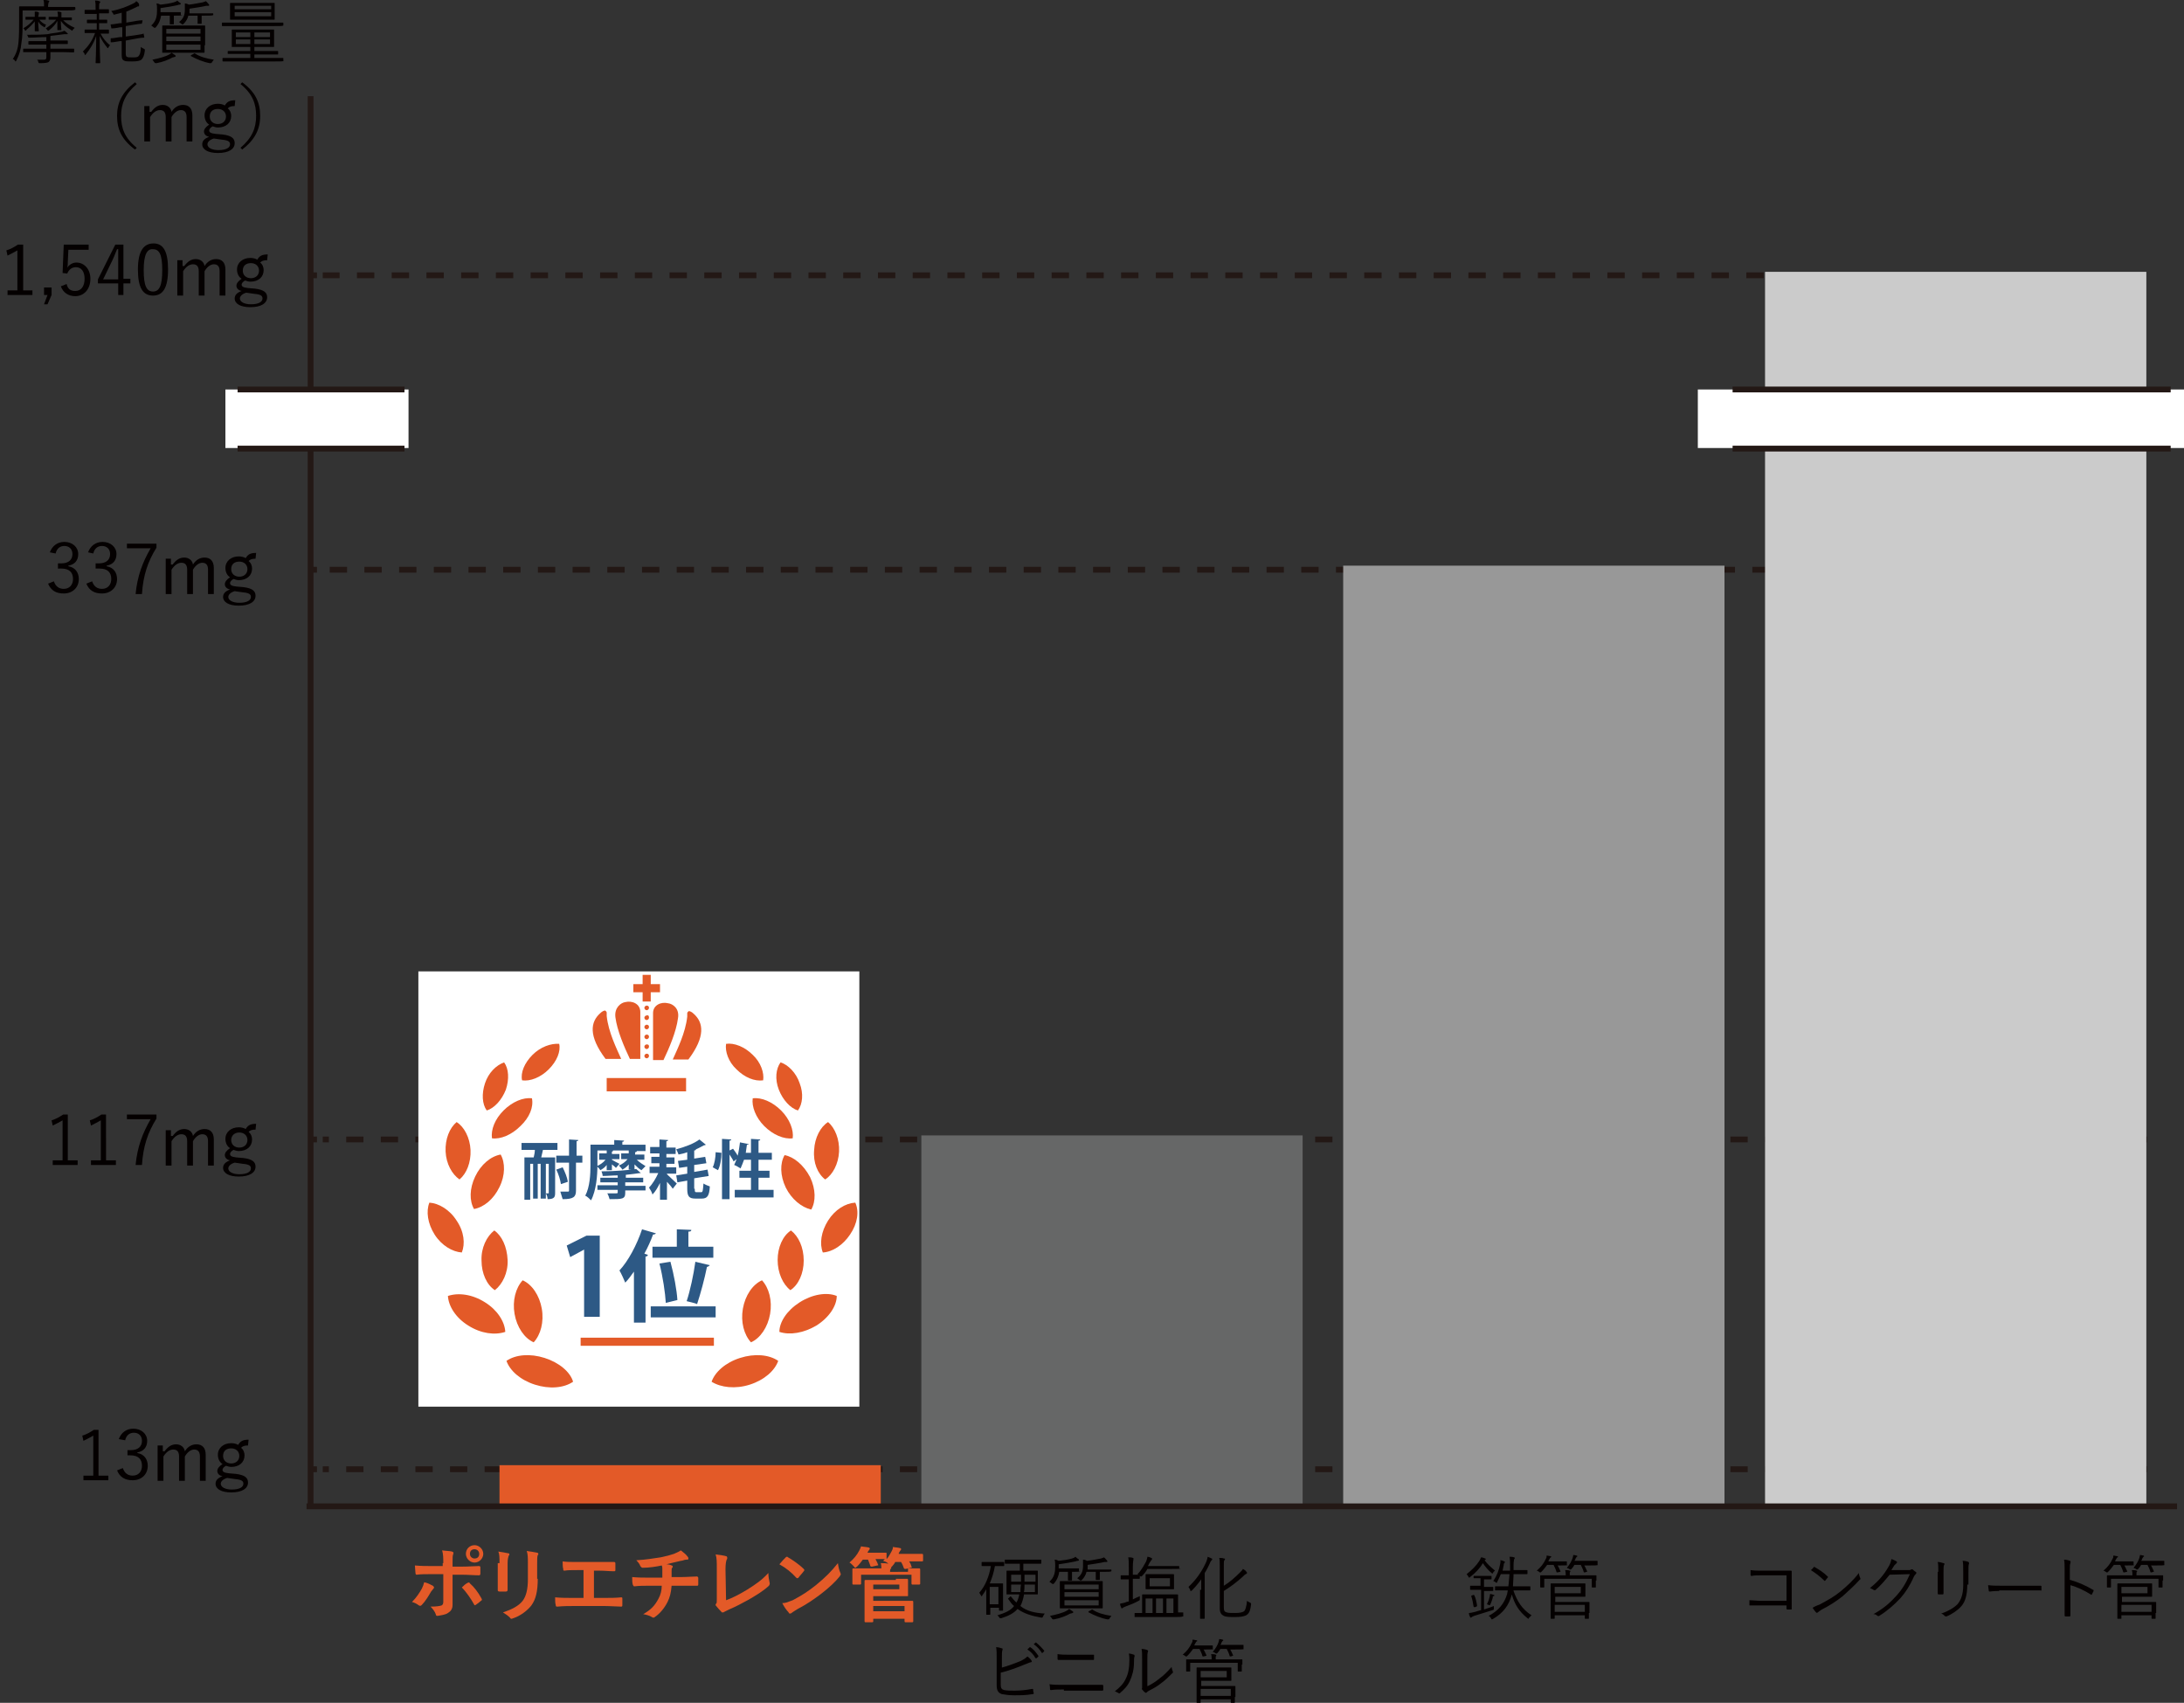 <?xml version="1.0" encoding="utf-8"?>
<!-- Generator: Adobe Illustrator 19.2.1, SVG Export Plug-In . SVG Version: 6.00 Build 0)  -->
<svg version="1.1" id="レイヤー_1" xmlns="http://www.w3.org/2000/svg" xmlns:xlink="http://www.w3.org/1999/xlink" x="0px"
	 y="0px" width="376.9px" height="293.8px" viewBox="0 0 376.9 293.8" style="enable-background:new 0 0 376.9 293.8;"
	 xml:space="preserve">
<rect x="0" y="0" width="376.9" height="293.8" fill="#333333" stroke="none"/>
<style type="text/css">
	.st0{fill:none;stroke:#231815;stroke-miterlimit:10;}
	.st1{fill:none;stroke:#231815;stroke-miterlimit:10;stroke-dasharray:2.986,2.986;}
	.st2{fill:none;stroke:#231815;stroke-miterlimit:10;stroke-dasharray:2.997,2.997;}
	.st3{fill:none;stroke:#231815;stroke-miterlimit:10;stroke-dasharray:2.994,2.994;}
	.st4{fill:#E35A28;}
	.st5{fill:#666767;}
	.st6{fill:#989898;}
	.st7{fill:#CBCBCB;}
	.st8{fill:#040000;}
	.st9{fill:none;}
	.st10{fill:#FFFFFF;}
	.st11{fill:#2D5985;}
</style>
<g>
	<line class="st0" x1="370.5" y1="253.5" x2="369.4" y2="253.5"/>
	<line class="st1" x1="367.3" y1="253.5" x2="55.7" y2="253.5"/>
	<line class="st0" x1="54.7" y1="253.5" x2="53.6" y2="253.5"/>
	<line class="st0" x1="370.5" y1="196.6" x2="369.4" y2="196.6"/>
	<line class="st1" x1="367.3" y1="196.6" x2="55.7" y2="196.6"/>
	<line class="st0" x1="54.7" y1="196.6" x2="53.6" y2="196.6"/>
	<line class="st0" x1="367.4" y1="47.5" x2="366.4" y2="47.5"/>
	<line class="st2" x1="364.3" y1="47.5" x2="55.7" y2="47.5"/>
	<line class="st0" x1="54.7" y1="47.5" x2="53.6" y2="47.5"/>
	<line class="st0" x1="308.6" y1="98.3" x2="307.5" y2="98.3"/>
	<line class="st3" x1="305.4" y1="98.3" x2="55.7" y2="98.3"/>
	<line class="st0" x1="54.7" y1="98.3" x2="53.6" y2="98.3"/>
	<rect x="86.2" y="252.8" class="st4" width="65.8" height="7.1"/>
	<rect x="159" y="195.9" class="st5" width="65.8" height="64"/>
	<rect x="231.8" y="97.6" class="st6" width="65.8" height="162.4"/>
	<rect x="304.6" y="46.9" class="st7" width="65.8" height="213.1"/>
	<g>
		<path class="st4" d="M74.7,273.6c0.2,0.2,0.3,0.3,0.1,0.5c-0.1,0.1-0.2,0.3-0.4,0.5c-0.4,0.7-1,1.7-1.6,2.3
			c-0.2,0.2-0.3,0.2-0.5,0.1c-0.4-0.3-0.8-0.5-1.2-0.6c0.8-0.8,1.3-1.6,1.7-2.3c0.2-0.4,0.3-0.7,0.4-1.1
			C73.8,273.1,74.3,273.4,74.7,273.6z M76.5,269.7c0-0.9,0-1.5-0.2-2.2c0.7,0.1,1.4,0.1,1.7,0.2c0.3,0.1,0.3,0.2,0.2,0.5
			c-0.1,0.2-0.1,0.6-0.1,1.4v0.7h1.7c1.2,0,2.2-0.1,2.9-0.1c0.1,0,0.2,0.1,0.2,0.2c0,0.4,0,0.7,0,1.1c0,0.2-0.1,0.3-0.2,0.3
			c-0.9,0-1.9-0.1-2.9-0.1h-1.7l0,2.8c0,0.7,0,1.3,0,2.4c0,0.7-0.3,1.1-0.8,1.4c-0.4,0.3-1.2,0.4-1.8,0.5c-0.2,0-0.3-0.1-0.3-0.3
			c-0.2-0.5-0.5-0.9-0.9-1.3c1,0,1.6-0.1,1.9-0.2c0.2-0.1,0.3-0.3,0.3-0.6v-4.8h-2.2c-0.8,0-1.8,0-2.4,0.1c-0.1,0-0.2-0.1-0.2-0.3
			c0-0.3-0.1-0.9-0.1-1.3c1.1,0.1,1.9,0.1,2.6,0.1h2.2V269.7z M80.7,273.1c0.2-0.1,0.3-0.1,0.4,0.1c0.7,0.6,1.4,1.5,2,2.6
			c0.1,0.2,0.1,0.3-0.1,0.4c-0.2,0.2-0.6,0.5-0.9,0.7c-0.2,0.1-0.2,0.1-0.3-0.1c-0.5-0.9-1.3-2.1-2.1-2.9
			C80,273.6,80.3,273.3,80.7,273.1z M83.4,268.1c0,0.8-0.7,1.5-1.5,1.5s-1.5-0.7-1.5-1.5c0-0.9,0.7-1.5,1.5-1.5
			S83.4,267.3,83.4,268.1z M81.1,268.1c0,0.5,0.4,0.8,0.8,0.8c0.5,0,0.8-0.3,0.8-0.8s-0.4-0.8-0.8-0.8
			C81.4,267.3,81.1,267.6,81.1,268.1z"/>
		<path class="st4" d="M86.2,269.7c0-1,0-1.5-0.2-2c0.6,0.1,1.3,0.2,1.7,0.3c0.2,0,0.2,0.1,0.2,0.2c0,0.1,0,0.1-0.1,0.2
			c-0.1,0.3-0.2,0.6-0.2,1.3v2.8c0,0.7,0,1.3,0,1.8c0,0.2-0.1,0.3-0.3,0.3h-1.1c-0.2,0-0.3-0.1-0.3-0.2c0-0.5,0-1.3,0-1.9V269.7z
			 M92.8,272.4c0,2.1-0.3,3.5-1.1,4.6c-0.7,0.9-1.9,1.8-3.1,2.2c-0.1,0-0.2,0.1-0.3,0.1c-0.1,0-0.2,0-0.3-0.2
			c-0.3-0.3-0.7-0.6-1.2-0.9c1.5-0.5,2.7-1.1,3.4-2c0.6-0.8,0.9-2,0.9-3.7v-2.6c0-1.2,0-1.7-0.2-2.3c0.7,0.1,1.3,0.2,1.8,0.3
			c0.1,0,0.2,0.1,0.2,0.2c0,0.1,0,0.2-0.1,0.2c-0.1,0.3-0.1,0.7-0.1,1.5V272.4z"/>
		<path class="st4" d="M102.4,275.7h2c0.9,0,1.9,0,2.8-0.1c0.2,0,0.2,0.1,0.2,0.2c0,0.4,0,0.8,0,1.1c0,0.2,0,0.3-0.2,0.3
			c-0.7,0-1.9-0.1-2.8-0.1h-5.6c-0.6,0-1.5,0-2.6,0.1c-0.2,0-0.3,0-0.3-0.3c-0.1-0.3-0.1-0.8-0.1-1.3c1,0.1,2.1,0.1,3,0.1h1.9v-4.8
			h-1.1c-1,0-1.6,0-2.2,0.1c-0.2,0-0.2-0.1-0.2-0.3c-0.1-0.3-0.1-0.8-0.1-1.3c0.7,0.1,1.3,0.1,2.4,0.1h4c0.9,0,1.6,0,2.5,0
			c0.1,0,0.2,0.1,0.2,0.2c0,0.4,0,0.7,0,1.1c0,0.2,0,0.3-0.2,0.3c-0.9,0-1.6-0.1-2.4-0.1h-1.1V275.7z"/>
		<path class="st4" d="M114.3,272.1c0-0.4,0-1,0-1.4c0-0.2,0-0.4-0.1-0.6c-0.9,0.2-2.2,0.4-3.3,0.4c-0.2,0-0.3-0.2-0.4-0.3
			c-0.1-0.3-0.3-0.6-0.7-1c1.8-0.1,2.8-0.3,4.2-0.5c1-0.2,1.7-0.4,2.3-0.6c0.7-0.3,0.9-0.4,1.2-0.6c0.5,0.4,0.9,0.7,1.1,1
			c0.1,0.1,0.2,0.2,0.2,0.4s-0.1,0.2-0.4,0.2c-0.3,0-0.6,0.2-0.9,0.2c-0.9,0.2-1.7,0.4-2.5,0.6c0.4,0,0.7,0.1,0.9,0.2
			c0.1,0,0.2,0.1,0.2,0.2c0,0.1,0,0.1-0.1,0.2c-0.1,0.1-0.1,0.3-0.1,0.5c0,0.3,0,0.6,0,1.1h1.7c0.9,0,2.1-0.1,2.7-0.1
			c0.1,0,0.1,0.1,0.2,0.2c0,0.4,0,0.8,0,1.1c0,0.2,0,0.3-0.2,0.3c-0.9,0-1.7,0-2.7,0h-1.7c-0.1,1.2-0.3,2-0.7,2.8
			c-0.5,1-1.3,2-2.2,2.6c-0.1,0.1-0.2,0.1-0.2,0.1c-0.1,0-0.2,0-0.3-0.1c-0.5-0.3-1-0.4-1.5-0.5c1.4-0.8,2-1.5,2.6-2.6
			c0.4-0.7,0.6-1.5,0.6-2.3h-2.5c-0.5,0-1.5,0-2.2,0.1c-0.2,0-0.2-0.1-0.3-0.3c-0.1-0.3-0.1-0.8-0.1-1.3c1,0.1,2,0.1,2.7,0.1H114.3z
			"/>
		<path class="st4" d="M125.3,276.1c1.1-0.4,2.1-0.9,3.6-1.8c1.6-1,2.6-1.7,3.7-2.9c0,0.6,0.1,1.2,0.2,1.6c0.1,0.3,0,0.4-0.1,0.6
			c-1.1,1-2.3,1.7-3.5,2.4c-1.1,0.6-2.2,1.2-3.4,1.7c-0.4,0.2-0.6,0.3-0.8,0.4c-0.1,0.1-0.2,0.1-0.3,0.1c-0.1,0-0.2,0-0.2-0.1
			c-0.3-0.3-0.6-0.6-0.9-1c-0.1-0.1-0.1-0.1-0.1-0.2c0-0.1,0-0.2,0.1-0.2c0.1-0.1,0.1-0.4,0.1-0.8l0-5.3c0-1.1,0-1.8-0.2-2.4
			c0.8,0.1,1.5,0.2,1.8,0.3c0.1,0,0.2,0.1,0.2,0.3c0,0.1,0,0.2-0.1,0.3c-0.1,0.3-0.2,0.7-0.2,1.7L125.3,276.1z"/>
		<path class="st4" d="M135.6,268.7c0.1-0.1,0.1-0.1,0.2-0.1c0.1,0,0.1,0,0.2,0.1c0.7,0.4,1.9,1.2,2.7,2c0.1,0.1,0.1,0.1,0.1,0.2
			c0,0.1,0,0.1-0.1,0.2c-0.2,0.3-0.7,0.8-0.9,1.1c-0.1,0.1-0.1,0.1-0.2,0.1c-0.1,0-0.1,0-0.2-0.1c-0.8-0.9-1.8-1.7-2.9-2.3
			C134.9,269.4,135.3,269,135.6,268.7z M136.8,276.1c1.7-0.9,2.6-1.5,4-2.6c1.7-1.4,2.6-2.3,3.8-3.8c0.1,0.7,0.2,1.2,0.4,1.6
			c0,0.1,0.1,0.2,0.1,0.3c0,0.1-0.1,0.2-0.2,0.4c-0.7,0.9-1.9,2-3.2,3c-1.2,0.9-2.3,1.7-4.2,2.7c-0.6,0.4-0.8,0.5-0.9,0.6
			c-0.1,0.1-0.2,0.1-0.3,0.1c-0.1,0-0.2-0.1-0.2-0.2c-0.4-0.4-0.8-1-1.1-1.6C135.6,276.6,136,276.4,136.8,276.1z"/>
		<path class="st4" d="M156.7,270.6c1.3,0,1.8,0,1.9,0c0.1,0,0.2,0,0.2,0.2c0,0.1,0,0.3,0,0.6v0.5c0,1.1,0,1.3,0,1.3
			c0,0.1,0,0.2-0.2,0.2h-1.1c-0.1,0-0.2,0-0.2-0.2v-1.5h-8.7v1.5c0,0.1,0,0.2-0.2,0.2h-1.1c-0.1,0-0.2,0-0.2-0.2c0-0.1,0-0.3,0-1.3
			v-0.4c0-0.4,0-0.6,0-0.7c0-0.1,0-0.2,0.2-0.2c0.1,0,0.6,0,1.9,0h2.9c0-0.3,0-0.6-0.1-0.9c0.5,0,0.9,0,1.3,0.1l-0.1-0.1
			c-0.2-0.2-0.5-0.3-0.8-0.4l0.3-0.3c-0.1,0-0.5,0-1.6,0c0.1,0.3,0.3,0.5,0.4,0.9c0.1,0.1,0.1,0.2-0.1,0.2l-0.9,0.2
			c-0.2,0-0.2,0-0.3-0.1c-0.1-0.4-0.3-0.8-0.4-1.1h-0.9c-0.3,0.4-0.6,0.8-1,1.2c-0.2,0.1-0.2,0.2-0.3,0.2c-0.1,0-0.1-0.1-0.3-0.3
			c-0.3-0.3-0.5-0.5-0.7-0.6c0.7-0.6,1.3-1.3,1.7-2.1c0.1-0.2,0.2-0.4,0.3-0.7c0.4,0.1,1,0.1,1.3,0.2c0.1,0,0.2,0.1,0.2,0.2
			c0,0.1,0,0.1-0.1,0.2c-0.1,0.1-0.1,0.2-0.2,0.3l-0.1,0.2h1.5c1.2,0,1.6,0,1.6,0c0.2,0,0.2,0,0.2,0.2v0.9c0.4-0.4,0.6-0.9,0.9-1.4
			c0.1-0.2,0.2-0.4,0.2-0.7c0.4,0.1,0.9,0.1,1.2,0.2c0.2,0,0.2,0.1,0.2,0.2c0,0.1,0,0.1-0.1,0.2c-0.1,0.1-0.2,0.3-0.3,0.5l0,0.1h2
			c1.4,0,1.9,0,2,0c0.1,0,0.2,0,0.2,0.2v0.9c0,0.1,0,0.2-0.2,0.2c-0.1,0-0.6,0-2,0h-0.2c0.2,0.3,0.3,0.5,0.4,0.9
			c0.1,0.1,0.1,0.2-0.1,0.2l-0.9,0.2c-0.2,0-0.2,0-0.3-0.1c-0.1-0.3-0.3-0.8-0.5-1.1h-1c-0.1,0.2-0.3,0.5-0.5,0.7
			c-0.1,0.1-0.2,0.2-0.2,0.2c0,0,0,0,0,0.1c0,0.1,0,0.1-0.1,0.2c-0.1,0.1-0.1,0.3-0.1,0.5H156.7z M154.6,272.4c1.2,0,1.8,0,1.9,0
			c0.1,0,0.2,0,0.2,0.2c0,0.1,0,0.3,0,1v0.7c0,0.6,0,0.9,0,1c0,0.1,0,0.1-0.2,0.1c-0.1,0-0.7,0-1.9,0h-3.9v0.8h4.7c1.3,0,1.9,0,2,0
			c0.1,0,0.2,0,0.2,0.2c0,0.1,0,0.4,0,1.1v1.2c0,0.7,0,1,0,1c0,0.1,0,0.2-0.2,0.2h-1.1c-0.1,0-0.2,0-0.2-0.2v-0.4h-5.4v0.4
			c0,0.1,0,0.2-0.2,0.2h-1.1c-0.1,0-0.2,0-0.2-0.2c0-0.1,0-0.5,0-1.6v-3.7c0-1.1,0-1.6,0-1.6c0-0.1,0-0.2,0.2-0.2c0.1,0,0.7,0,2,0
			H154.6z M155.2,273.4h-4.5v0.8h4.5V273.4z M150.7,277.1v0.9h5.4v-0.9H150.7z"/>
	</g>
	<g>
		<path class="st8" d="M173.3,270.1c0,0.1,0,0.1-0.1,0.1c-0.1,0-0.3,0-1.2,0h-0.3c-0.2,1.1-0.5,2.1-0.9,3h1.3c0.6,0,0.8,0,0.9,0
			s0.1,0,0.1,0.1c0,0.1,0,0.4,0,1.4v1c0,1.8,0,2,0,2.1c0,0.1,0,0.1-0.1,0.1h-0.5c-0.1,0-0.1,0-0.1-0.1v-0.4h-1.5v1.1
			c0,0.1,0,0.1-0.1,0.1h-0.5c-0.1,0-0.1,0-0.1-0.1c0-0.1,0-0.4,0-2.2v-2.1c-0.2,0.4-0.5,0.8-0.7,1.1c0,0.1-0.1,0.1-0.1,0.1
			c0,0-0.1,0-0.1-0.1c-0.1-0.2-0.2-0.3-0.3-0.5c1-1.1,1.7-2.8,2-4.6h-0.3c-0.9,0-1.1,0-1.2,0c-0.1,0-0.1,0-0.1-0.1v-0.5
			c0-0.1,0-0.1,0.1-0.1c0.1,0,0.3,0,1.2,0h1.3c0.9,0,1.1,0,1.2,0c0.1,0,0.1,0,0.1,0.1V270.1z M172.3,273.8h-1.5v3h1.5V273.8z
			 M176.7,275.2c-0.1,0.6-0.3,1.3-0.6,1.9c1.1,0.9,2.5,1.2,4.2,1.3c-0.1,0.1-0.2,0.3-0.3,0.5c-0.1,0.2-0.1,0.2-0.2,0.2
			c0,0-0.1,0-0.1,0c-1.7-0.3-3-0.7-4.1-1.5c-0.6,0.7-1.5,1.2-2.8,1.6c-0.1,0-0.1,0-0.2,0c-0.1,0-0.1-0.1-0.2-0.2
			c-0.1-0.1-0.2-0.3-0.3-0.3c1.4-0.4,2.4-0.9,2.9-1.6c-0.4-0.3-0.7-0.8-1-1.2c-0.1-0.1,0-0.1,0.1-0.2l0.2-0.2c0.1-0.1,0.1-0.1,0.2,0
			c0.3,0.4,0.6,0.7,0.9,1c0.2-0.3,0.4-0.8,0.5-1.4h-0.6c-1.1,0-1.5,0-1.5,0c-0.1,0-0.1,0-0.1-0.1c0-0.1,0-0.3,0-1.1v-1.7
			c0-0.8,0-1.1,0-1.1c0-0.1,0-0.1,0.1-0.1c0.1,0,0.4,0,1.5,0h0.7v-1.2h-0.9c-1.2,0-1.5,0-1.6,0c-0.1,0-0.1,0-0.1-0.1v-0.5
			c0-0.1,0-0.1,0.1-0.1c0.1,0,0.4,0,1.6,0h2.9c1.2,0,1.5,0,1.6,0c0.1,0,0.1,0,0.1,0.1v0.5c0,0.1,0,0.1-0.1,0.1c-0.1,0-0.5,0-1.6,0
			h-1.4v1.2h0.9c1.1,0,1.5,0,1.5,0c0.1,0,0.1,0,0.1,0.1c0,0.1,0,0.3,0,1.1v1.7c0,0.8,0,1.1,0,1.1c0,0.1,0,0.1-0.1,0.1
			c-0.1,0-0.4,0-1.5,0H176.7z M176.2,271.7h-1.7v1.2h1.7V271.7z M174.5,273.4v1.3h1.6c0-0.4,0-0.8,0.1-1.3H174.5z M178.7,273.4h-1.9
			c0,0.5,0,0.9-0.1,1.3h1.9V273.4z M178.7,271.7h-1.9v1.2h1.9V271.7z"/>
		<path class="st8" d="M186.4,271.1C186.4,271.1,186.4,271.2,186.4,271.1c-0.2,0.1-0.5,0.1-1.4,0.1H185v0.6c0,0.5,0,0.8,0,0.8
			c0,0.1,0,0.1-0.1,0.1h-0.5c-0.1,0-0.1,0-0.1-0.1c0-0.1,0-0.3,0-0.8v-0.6h-1.5c-0.1,0.6-0.3,1.3-0.9,2c-0.1,0.1-0.1,0.1-0.2,0.1
			c0,0-0.1,0-0.2-0.1c-0.1-0.1-0.3-0.2-0.4-0.3c0.9-0.8,1-1.7,1-2.7c0-0.4,0-0.8-0.1-1.1c0.3,0,0.5,0.1,0.7,0.2
			c0.9-0.1,1.6-0.2,2.3-0.4c0.2-0.1,0.4-0.1,0.6-0.3c0.2,0.2,0.3,0.3,0.5,0.4c0.1,0.1,0.1,0.1,0.1,0.2c0,0-0.1,0.1-0.2,0.1
			c-0.1,0-0.2,0-0.4,0.1c-0.9,0.2-1.6,0.3-2.9,0.5v0.7h2.1c0.9,0,1.2,0,1.3,0c0.1,0,0.1,0,0.1,0.1V271.1z M185.1,278.3
			c-0.1,0-0.2,0.1-0.4,0.1c-0.7,0.4-1.7,0.8-2.8,1c-0.2,0-0.3,0-0.4-0.2c-0.1-0.1-0.2-0.3-0.3-0.4c1-0.2,2.2-0.5,2.9-0.9
			c0.2-0.1,0.3-0.2,0.4-0.3c0.2,0.1,0.4,0.3,0.6,0.4c0.1,0.1,0.1,0.1,0.1,0.1C185.3,278.2,185.2,278.2,185.1,278.3z M190.3,276.2
			c0,0.8,0,1.1,0,1.2c0,0.1,0,0.1-0.1,0.1c-0.1,0-0.5,0-1.7,0h-3.8c-1.2,0-1.6,0-1.7,0c-0.1,0-0.1,0-0.1-0.1c0-0.1,0-0.4,0-1.2v-2.1
			c0-0.9,0-1.2,0-1.2c0-0.1,0-0.1,0.1-0.1c0.1,0,0.5,0,1.7,0h3.8c1.2,0,1.6,0,1.7,0c0.1,0,0.1,0,0.1,0.1c0,0.1,0,0.4,0,1.2V276.2z
			 M189.6,273.4h-5.9v0.8h5.9V273.4z M189.6,274.7h-5.9v0.8h5.9V274.7z M189.6,276.1h-5.9v0.9h5.9V276.1z M191.8,271.1
			C191.8,271.1,191.8,271.2,191.8,271.1c-0.2,0.1-0.5,0.1-1.6,0.1h-0.4v0.5c0,0.5,0,0.8,0,0.8c0,0.1,0,0.1-0.1,0.1h-0.5
			c-0.1,0-0.1,0-0.1-0.1c0-0.1,0-0.3,0-0.8v-0.5h-1.6c-0.1,0.5-0.4,1-0.8,1.4c-0.1,0.1-0.1,0.1-0.2,0.1s-0.1,0-0.2-0.1
			c-0.1-0.1-0.3-0.2-0.4-0.3c0.8-0.6,1-1.3,1-2.1c0-0.5,0-0.9,0-1.1c0.3,0,0.5,0.1,0.7,0.2c0.9-0.1,1.8-0.3,2.4-0.4
			c0.2-0.1,0.4-0.1,0.5-0.2c0.2,0.1,0.3,0.3,0.5,0.5c0.1,0.1,0.1,0.1,0.1,0.2c0,0,0,0.1-0.1,0.1c-0.1,0-0.3,0-0.4,0
			c-0.8,0.2-1.7,0.3-2.9,0.5v0.5c0,0.1,0,0.2,0,0.3h2.5c1.1,0,1.4,0,1.5,0c0.1,0,0.1,0,0.1,0.1V271.1z M188.3,277.8
			c0.1-0.1,0.1-0.1,0.2-0.1c0.9,0.6,2,0.9,3.3,1.1c-0.1,0.1-0.2,0.3-0.3,0.4c-0.1,0.2-0.1,0.2-0.4,0.2c-1.1-0.2-2.3-0.7-3.2-1.2
			c-0.1,0-0.1-0.1,0-0.2L188.3,277.8z"/>
		<path class="st8" d="M195.4,276c0.4-0.2,0.8-0.4,1.3-0.6c0,0.1,0,0.3,0,0.4c0,0.3,0,0.3-0.2,0.4c-0.7,0.4-1.5,0.7-2.3,1
			c-0.3,0.1-0.4,0.2-0.4,0.2s-0.1,0.1-0.2,0.1c0,0-0.1,0-0.1-0.1c-0.1-0.2-0.2-0.4-0.2-0.7c0.3-0.1,0.7-0.1,1.1-0.3l0.4-0.1v-3.8
			h-0.2c-0.8,0-1,0-1.1,0c-0.1,0-0.1,0-0.1-0.1v-0.5c0-0.1,0-0.1,0.1-0.1c0.1,0,0.3,0,1.1,0h0.2v-1.4c0-0.9,0-1.2-0.1-1.7
			c0.3,0,0.6,0,0.8,0.1c0.1,0,0.1,0,0.1,0.1c0,0.1,0,0.1,0,0.2c0,0.1-0.1,0.4-0.1,1.2v1.4c0.8,0,1,0,1.1,0c0.1,0,0.1,0,0.1,0.1v0.5
			c0,0.1,0,0.1-0.1,0.1c-0.1,0-0.3,0-1.1,0V276z M204.1,278.9C204.1,278.9,204.1,278.9,204.1,278.9c-0.2,0.1-0.6,0.1-1.8,0.1h-4.8
			c-1.2,0-1.6,0-1.6,0c-0.1,0-0.1,0-0.1-0.1v-0.5c0-0.1,0-0.1,0.1-0.1c0,0,0.4,0,1.2,0v-2c0-0.7,0-1,0-1.1c0-0.1,0-0.1,0.1-0.1
			c0.1,0,0.5,0,1.6,0h2.8c1.1,0,1.5,0,1.6,0c0.1,0,0.1,0,0.1,0.1c0,0.1,0,0.4,0,1v2c0.5,0,0.8,0,0.8,0c0.1,0,0.1,0,0.1,0.1V278.9z
			 M203.8,270.6C203.8,270.7,203.8,270.7,203.8,270.6c-0.2,0.1-0.5,0.1-1.6,0.1H198c-0.2,0.4-0.5,0.8-0.9,1.2
			c-0.1,0.1-0.1,0.1-0.2,0.1c0,0-0.1,0-0.2-0.1c-0.1-0.1-0.2-0.2-0.4-0.3c0.8-0.8,1.2-1.7,1.5-2.2c0.1-0.3,0.2-0.6,0.2-0.8
			c0.2,0,0.5,0.1,0.7,0.2c0.1,0,0.1,0.1,0.1,0.2c0,0.1,0,0.1-0.1,0.2c-0.1,0-0.1,0.2-0.3,0.4l-0.3,0.6h3.8c1.1,0,1.5,0,1.5,0
			c0.1,0,0.1,0,0.1,0.1V270.6z M202.6,273.3c0,0.6,0,0.8,0,0.8c0,0.1,0,0.1-0.1,0.1s-0.4,0-1.4,0h-1.9c-1,0-1.3,0-1.4,0
			c-0.1,0-0.1,0-0.1-0.1c0-0.1,0-0.3,0-0.8v-0.8c0-0.6,0-0.8,0-0.8c0-0.1,0-0.1,0.1-0.1c0.1,0,0.4,0,1.4,0h1.9c1,0,1.4,0,1.4,0
			s0.1,0,0.1,0.1c0,0.1,0,0.2,0,0.8V273.3z M198.9,275.8h-1.2v2.5h1.2V275.8z M201.9,272.3h-3.5v1.4h3.5V272.3z M200.7,275.8h-1.2
			v2.5h1.2V275.8z M202.5,275.8h-1.2v2.5h1.2V275.8z"/>
		<path class="st8" d="M207.3,274.3c0-0.5,0-1.2,0-1.8c-0.5,0.7-1,1.3-1.6,1.9c-0.1,0.1-0.1,0.1-0.2,0.1c-0.1,0-0.1,0-0.1-0.2
			c-0.1-0.2-0.2-0.3-0.3-0.5c1.4-1.3,2.4-2.8,3.1-4.4c0.1-0.3,0.2-0.6,0.2-0.8c0.3,0.1,0.5,0.2,0.7,0.3c0.1,0,0.1,0.1,0.1,0.1
			c0,0.1,0,0.1-0.1,0.2c-0.1,0.1-0.2,0.2-0.3,0.5c-0.3,0.6-0.5,1.1-0.9,1.7v5.9c0,1.3,0,1.8,0,1.9c0,0.1,0,0.1-0.1,0.1h-0.6
			c-0.1,0-0.1,0-0.1-0.1c0-0.1,0-0.6,0-1.9V274.3z M211.2,277.3c0,0.6,0.1,0.8,0.5,0.9c0.3,0.1,0.8,0.1,1.5,0.1
			c0.7,0,1.2-0.1,1.5-0.3c0.2-0.2,0.4-0.7,0.5-1.8c0.1,0.1,0.3,0.2,0.5,0.3c0.2,0.1,0.2,0.1,0.2,0.3c-0.1,1-0.3,1.5-0.7,1.8
			c-0.4,0.3-1.1,0.4-2,0.4c-1,0-1.6,0-2-0.2c-0.4-0.2-0.7-0.5-0.7-1.3v-7.4c0-0.6,0-1-0.1-1.3c0.3,0,0.6,0,0.8,0.1
			c0.1,0,0.2,0,0.2,0.1c0,0.1,0,0.1-0.1,0.2c-0.1,0.1-0.1,0.3-0.1,0.9v3.5c1-0.6,1.9-1.4,2.8-2.3c0.2-0.2,0.4-0.4,0.5-0.6
			c0.2,0.1,0.5,0.3,0.6,0.5c0.1,0.1,0.1,0.1,0.1,0.2c0,0.1-0.1,0.1-0.2,0.2c-0.1,0-0.3,0.2-0.6,0.5c-0.9,0.8-1.9,1.6-3.2,2.4V277.3z
			"/>
	</g>
	<g>
		<path class="st8" d="M172.6,287.8c1.2-0.3,2.5-0.8,3.5-1.2c0.6-0.3,0.9-0.5,1.2-0.8c0.3,0.2,0.6,0.5,0.7,0.7
			c0.1,0.1,0.1,0.3-0.1,0.3c-0.2,0-0.5,0.2-1.1,0.4c-1.2,0.5-2.8,1.1-4.1,1.4v2.1c0,0.6,0.2,0.8,0.6,0.9c0.5,0.1,1.1,0.1,1.8,0.1
			c0.9,0,2-0.1,3-0.3c0.1,0,0.2,0,0.2,0.1c0,0.2,0,0.4,0.1,0.6c0,0.1,0,0.2-0.2,0.2c-1.2,0.2-2,0.2-3.2,0.2c-0.9,0-1.5-0.1-2.1-0.2
			c-0.6-0.2-0.9-0.6-0.9-1.5v-4.5c0-1.1,0-1.6-0.1-2.1c0.4,0,0.7,0.1,1,0.2c0.2,0,0.1,0.2,0.1,0.3c-0.1,0.2-0.1,0.6-0.1,1.4V287.8z
			 M177.7,284.2c0.1,0,0.1,0,0.1,0c0.5,0.3,1,0.9,1.4,1.5c0,0,0,0.1,0,0.1l-0.3,0.3c-0.1,0-0.1,0-0.2,0c-0.3-0.6-0.9-1.2-1.4-1.5
			L177.7,284.2z M178.7,283.4c0,0,0.1,0,0.1,0c0.5,0.4,1,0.9,1.4,1.4c0,0.1,0,0.1,0,0.1l-0.3,0.3c0,0-0.1,0-0.1,0
			c-0.3-0.5-0.8-1.1-1.4-1.5L178.7,283.4z"/>
		<path class="st8" d="M183.6,291.5c-0.8,0-1.6,0-2.2,0.1c-0.1,0-0.2,0-0.2-0.2c0-0.2,0-0.5-0.1-0.8c0.8,0.1,1.6,0.1,2.5,0.1h3.9
			c1,0,1.9,0,2.7,0c0.1,0,0.2,0,0.2,0.2c0,0.2,0,0.4,0,0.6c0,0.1,0,0.2-0.2,0.2c-0.8,0-1.8,0-2.7,0H183.6z M184.6,286.4
			c-0.7,0-1.3,0-1.9,0c-0.1,0-0.2,0-0.2-0.2c0-0.2,0-0.5,0-0.8c0.7,0.1,1.4,0.1,2.1,0.1h1.9c0.8,0,1.5,0,2.2,0c0.1,0,0.1,0,0.1,0.1
			c0,0.2,0,0.4,0,0.6c0,0.1,0,0.2-0.1,0.2c-0.7,0-1.4,0-2.1,0H184.6z"/>
		<path class="st8" d="M195.7,285.5c0.1,0,0.1,0.2,0.1,0.3c-0.1,0.2-0.1,0.5-0.1,0.9c0,1.4-0.3,2.4-0.7,3.3c-0.4,0.9-1,1.5-1.7,2.1
			c-0.1,0.1-0.2,0.1-0.3,0c-0.2-0.1-0.4-0.2-0.6-0.3c0.8-0.6,1.5-1.3,1.9-2.2c0.4-0.8,0.6-1.8,0.6-3.1c0-0.5,0-0.8-0.1-1.2
			C195.1,285.3,195.4,285.4,195.7,285.5z M198.1,290.9c0.8-0.4,1.4-0.8,2-1.3c0.7-0.5,1.4-1.2,2.1-2c0,0.3,0.1,0.5,0.2,0.8
			c0,0.1,0.1,0.2-0.1,0.3c-0.6,0.6-1.2,1.2-1.9,1.7c-0.6,0.5-1.3,0.9-2.1,1.3c-0.2,0.1-0.3,0.2-0.4,0.3c-0.1,0.1-0.2,0.1-0.3,0
			c-0.2-0.1-0.3-0.3-0.5-0.5c-0.1-0.1,0-0.2,0-0.3c0-0.1,0-0.4,0-1.2v-3.4c0-1.2,0-1.7-0.1-2.1c0.3,0,0.8,0.1,1,0.2
			c0.2,0.1,0.1,0.2,0.1,0.3c-0.1,0.2-0.1,0.6-0.1,1.6V290.9z"/>
		<path class="st8" d="M209.5,284.5C209.5,284.6,209.5,284.6,209.5,284.5c-0.2,0.1-0.5,0.1-1.4,0.1h-0.4c0.2,0.3,0.3,0.6,0.5,1
			c0,0.1,0,0.1-0.1,0.1l-0.4,0.1c-0.1,0-0.2,0-0.2-0.1c-0.1-0.4-0.3-0.8-0.5-1.2h-1.1c-0.3,0.4-0.6,0.8-1,1.2
			c-0.1,0.1-0.1,0.1-0.2,0.1c0,0-0.1,0-0.2-0.1c-0.1-0.1-0.3-0.2-0.4-0.2c0.7-0.6,1.2-1.2,1.6-2.1c0.1-0.1,0.1-0.3,0.1-0.5
			c0.3,0,0.5,0.1,0.7,0.1c0.1,0,0.1,0.1,0.1,0.1c0,0.1,0,0.1-0.1,0.1c-0.1,0.1-0.1,0.1-0.2,0.3c-0.1,0.1-0.1,0.2-0.2,0.4h1.8
			c0.9,0,1.2,0,1.3,0c0.1,0,0.1,0,0.1,0.1V284.5z M214.3,287.2c0,0.9,0,1,0,1.1c0,0.1,0,0.1-0.1,0.1h-0.5c-0.1,0-0.1,0-0.1-0.1v-1.4
			h-8.2v1.4c0,0.1,0,0.1-0.1,0.1h-0.5c-0.1,0-0.1,0-0.1-0.1c0-0.1,0-0.2,0-1.1v-0.3c0-0.3,0-0.4,0-0.5c0-0.1,0-0.1,0.1-0.1
			c0.1,0,0.5,0,1.7,0h2.6c0-0.3,0-0.6-0.1-0.9c0.3,0,0.6,0,0.8,0.1c0.1,0,0.1,0,0.1,0.1c0,0.1,0,0.1-0.1,0.2c0,0.1,0,0.3,0,0.5h2.8
			c1.2,0,1.6,0,1.7,0c0.1,0,0.1,0,0.1,0.1c0,0.1,0,0.2,0,0.5V287.2z M213.1,292.8c0,0.7,0,0.9,0,0.9c0,0.1,0,0.1-0.1,0.1h-0.5
			c-0.1,0-0.1,0-0.1-0.1v-0.5h-5.2v0.5c0,0.1,0,0.1-0.1,0.1h-0.5c-0.1,0-0.1,0-0.1-0.1c0-0.1,0-0.4,0-1.4v-3.1c0-1,0-1.4,0-1.4
			c0-0.1,0-0.1,0.1-0.1c0.1,0,0.6,0,1.7,0h2.5c1.1,0,1.5,0,1.6,0c0.1,0,0.1,0,0.1,0.1c0,0.1,0,0.3,0,0.8v0.5c0,0.5,0,0.7,0,0.8
			s0,0.1-0.1,0.1c-0.1,0-0.5,0-1.6,0h-3.5v0.9h4.1c1.1,0,1.6,0,1.7,0c0.1,0,0.1,0,0.1,0.1c0,0.1,0,0.3,0,0.9V292.8z M211.7,288.3
			h-4.5v1.1h4.5V288.3z M212.4,291.4h-5.2v1.2h5.2V291.4z M214.7,284.5C214.7,284.6,214.7,284.6,214.7,284.5
			c-0.2,0.1-0.5,0.1-1.6,0.1h-0.8c0.2,0.3,0.3,0.6,0.5,1c0,0.1,0,0.1-0.1,0.1l-0.3,0.1c-0.1,0-0.2,0-0.2-0.1
			c-0.1-0.4-0.3-0.8-0.5-1.2h-1.1c-0.1,0.2-0.3,0.5-0.5,0.7c-0.1,0.1-0.1,0.1-0.2,0.1c0,0-0.1,0-0.2-0.1c-0.1-0.1-0.3-0.1-0.4-0.2
			c0.5-0.6,0.8-1.1,1-1.7c0-0.1,0.1-0.3,0.1-0.5c0.3,0,0.5,0.1,0.6,0.1c0.1,0,0.1,0.1,0.1,0.1c0,0.1,0,0.1-0.1,0.1
			c-0.1,0.1-0.1,0.2-0.2,0.3c0,0.1-0.1,0.3-0.2,0.4h2.4c1.1,0,1.4,0,1.5,0c0.1,0,0.1,0,0.1,0.1V284.5z"/>
	</g>
	<rect y="1.7" class="st9" width="376.9" height="291.2"/>
	<g>
		<path class="st8" d="M256.2,269.2c0.5,0.7,1.1,1.2,1.8,1.8c-0.1,0.1-0.3,0.2-0.3,0.3c-0.1,0.1-0.1,0.2-0.1,0.2c0,0-0.1,0-0.2-0.1
			c-0.6-0.5-1.1-1.1-1.5-1.7c-0.5,0.9-1.3,1.7-2.2,2.4c-0.1,0.1-0.1,0.1-0.2,0.1c0,0-0.1-0.1-0.1-0.2c-0.1-0.1-0.2-0.3-0.3-0.4
			c0.9-0.7,1.7-1.5,2.2-2.3c0.2-0.3,0.2-0.5,0.3-0.6c0.2,0,0.5,0.1,0.7,0.2c0.1,0,0.1,0.1,0.1,0.1
			C256.4,269.1,256.4,269.1,256.2,269.2L256.2,269.2z M256.1,277.7c0.6-0.2,1.2-0.4,1.7-0.6c0,0.1,0,0.3,0,0.4c0,0.3,0,0.2-0.2,0.3
			c-1,0.3-2.2,0.7-3.2,1c-0.3,0.1-0.4,0.2-0.4,0.2c0,0-0.1,0.1-0.2,0.1s-0.1,0-0.1-0.1c-0.1-0.2-0.2-0.4-0.2-0.7
			c0.3,0,0.6-0.1,1.1-0.2c0.3-0.1,0.6-0.2,1-0.3v-3.5H255c-0.9,0-1.2,0-1.2,0c-0.1,0-0.1,0-0.1-0.1v-0.5c0-0.1,0-0.1,0.1-0.1
			c0.1,0,0.3,0,1.2,0h0.5v-1.3h-0.1c-0.8,0-1,0-1,0c-0.1,0-0.1,0-0.1-0.1V272c0-0.1,0-0.1,0.1-0.1c0.1,0,0.3,0,1,0h0.9
			c0.8,0,1,0,1,0c0.1,0,0.1,0,0.1,0.1v0.4c0,0.1,0,0.1-0.1,0.1c-0.1,0-0.3,0-1,0h-0.2v1.3h0.3c0.9,0,1.2,0,1.2,0
			c0.1,0,0.1,0,0.1,0.1v0.5c0,0.1,0,0.1-0.1,0.1c-0.1,0-0.3,0-1.2,0h-0.3V277.7z M254.2,275.2c0.1,0,0.1,0,0.2,0
			c0.3,0.6,0.4,1.2,0.5,1.8c0,0.1,0,0.1-0.1,0.2l-0.3,0.1c-0.1,0-0.1,0-0.2-0.1c-0.1-0.7-0.2-1.2-0.4-1.8c0-0.1,0-0.1,0.1-0.1
			L254.2,275.2z M257.7,275.4c-0.1,0-0.1,0.1-0.1,0.3c-0.1,0.3-0.2,0.7-0.4,1.1c-0.1,0.2-0.1,0.2-0.3,0.1c-0.1,0-0.2-0.1-0.3-0.1
			c0.3-0.6,0.4-1,0.5-1.4c0-0.1,0-0.3,0.1-0.4c0.2,0.1,0.5,0.1,0.6,0.2c0.1,0,0.1,0.1,0.1,0.1C257.8,275.4,257.8,275.4,257.7,275.4z
			 M261.2,274.5c0.6,1.7,1.4,3.1,3.1,4.2c-0.1,0.1-0.3,0.3-0.4,0.4c-0.1,0.1-0.1,0.2-0.1,0.2c0,0-0.1,0-0.2-0.1
			c-1.5-1.2-2.2-2.4-2.7-4.1c-0.5,1.9-1.5,3.2-3.2,4.2c-0.1,0-0.1,0.1-0.2,0.1c-0.1,0-0.1,0-0.2-0.2c-0.1-0.2-0.2-0.3-0.4-0.4
			c1.7-0.9,2.7-2.1,3.2-3.8c0-0.2,0.1-0.4,0.1-0.6h-0.6c-1.1,0-1.5,0-1.5,0c-0.1,0-0.1,0-0.1-0.1v-0.5c0-0.1,0-0.1,0.1-0.1
			c0,0,0.4,0,1.5,0h0.7c0.1-0.6,0.1-1.3,0.2-2.1H259c-0.2,0.5-0.4,0.9-0.6,1.3c0,0.1-0.1,0.2-0.1,0.2c0,0-0.1,0-0.2-0.1
			c-0.1-0.1-0.3-0.2-0.4-0.2c0.6-0.9,1-1.9,1.2-3c0-0.1,0.1-0.4,0-0.6c0.3,0,0.5,0.1,0.7,0.2c0.1,0,0.1,0.1,0.1,0.1
			c0,0.1,0,0.1-0.1,0.2c-0.1,0.1-0.1,0.2-0.1,0.4c-0.1,0.3-0.1,0.6-0.2,0.9h1.3c0-0.3,0-0.6,0-0.9c0-0.7,0-1.1-0.1-1.5
			c0.3,0,0.5,0,0.8,0.1c0.1,0,0.1,0.1,0.1,0.1c0,0.1,0,0.2-0.1,0.2c0,0.1-0.1,0.4-0.1,1c0,0.3,0,0.6,0,0.9h0.9c1,0,1.3,0,1.4,0
			c0.1,0,0.1,0,0.1,0.1v0.5c0,0.1,0,0.1-0.1,0.1c-0.1,0-0.4,0-1.4,0h-0.9c0,0.7-0.1,1.5-0.1,2.1h1.3c1.1,0,1.5,0,1.6,0
			c0.1,0,0.1,0,0.1,0.1v0.5c0,0.1,0,0.1-0.1,0.1c-0.1,0-0.4,0-1.6,0H261.2z"/>
		<path class="st8" d="M270.6,270C270.6,270.1,270.5,270.1,270.6,270c-0.2,0.1-0.5,0.1-1.4,0.1h-0.4c0.2,0.3,0.3,0.6,0.5,1
			c0,0.1,0,0.1-0.1,0.1l-0.4,0.1c-0.1,0-0.2,0-0.2-0.1c-0.1-0.4-0.3-0.8-0.5-1.2H267c-0.3,0.4-0.6,0.8-1,1.2
			c-0.1,0.1-0.1,0.1-0.2,0.1c0,0-0.1,0-0.2-0.1c-0.1-0.1-0.3-0.2-0.4-0.2c0.7-0.6,1.2-1.2,1.6-2.1c0.1-0.1,0.1-0.3,0.1-0.5
			c0.3,0,0.5,0.1,0.7,0.1c0.1,0,0.1,0.1,0.1,0.1c0,0.1,0,0.1-0.1,0.1c-0.1,0.1-0.1,0.1-0.2,0.3c-0.1,0.1-0.1,0.2-0.2,0.4h1.8
			c0.9,0,1.2,0,1.3,0c0.1,0,0.1,0,0.1,0.1V270z M275.4,272.7c0,0.9,0,1,0,1.1c0,0.1,0,0.1-0.1,0.1h-0.5c-0.1,0-0.1,0-0.1-0.1v-1.4
			h-8.2v1.4c0,0.1,0,0.1-0.1,0.1h-0.5c-0.1,0-0.1,0-0.1-0.1c0-0.1,0-0.2,0-1.1v-0.3c0-0.3,0-0.4,0-0.5c0-0.1,0-0.1,0.1-0.1
			c0.1,0,0.5,0,1.7,0h2.6c0-0.3,0-0.6-0.1-0.9c0.3,0,0.6,0,0.8,0.1c0.1,0,0.1,0,0.1,0.1c0,0.1,0,0.1-0.1,0.2c0,0.1,0,0.3,0,0.5h2.8
			c1.2,0,1.6,0,1.7,0c0.1,0,0.1,0,0.1,0.1c0,0.1,0,0.2,0,0.5V272.7z M274.2,278.3c0,0.7,0,0.9,0,0.9c0,0.1,0,0.1-0.1,0.1h-0.5
			c-0.1,0-0.1,0-0.1-0.1v-0.5h-5.2v0.5c0,0.1,0,0.1-0.1,0.1h-0.5c-0.1,0-0.1,0-0.1-0.1c0-0.1,0-0.4,0-1.4v-3.1c0-1,0-1.4,0-1.4
			c0-0.1,0-0.1,0.1-0.1c0.1,0,0.6,0,1.7,0h2.5c1.1,0,1.5,0,1.6,0c0.1,0,0.1,0,0.1,0.1c0,0.1,0,0.3,0,0.8v0.5c0,0.5,0,0.7,0,0.8
			s0,0.1-0.1,0.1c-0.1,0-0.5,0-1.6,0h-3.5v0.9h4.1c1.1,0,1.6,0,1.7,0c0.1,0,0.1,0,0.1,0.1c0,0.1,0,0.3,0,0.9V278.3z M272.8,273.8
			h-4.5v1.1h4.5V273.8z M273.5,276.9h-5.2v1.2h5.2V276.9z M275.8,270C275.8,270.1,275.8,270.1,275.8,270c-0.2,0.1-0.5,0.1-1.6,0.1
			h-0.8c0.2,0.3,0.3,0.6,0.5,1c0,0.1,0,0.1-0.1,0.1l-0.3,0.1c-0.1,0-0.2,0-0.2-0.1c-0.1-0.4-0.3-0.8-0.5-1.2h-1.1
			c-0.1,0.2-0.3,0.5-0.5,0.7c-0.1,0.1-0.1,0.1-0.2,0.1c0,0-0.1,0-0.2-0.1c-0.1-0.1-0.3-0.1-0.4-0.2c0.5-0.6,0.8-1.1,1-1.7
			c0-0.1,0.1-0.3,0.1-0.5c0.3,0,0.5,0.1,0.6,0.1c0.1,0,0.1,0.1,0.1,0.1c0,0.1,0,0.1-0.1,0.1c-0.1,0.1-0.1,0.2-0.2,0.3
			c0,0.1-0.1,0.3-0.2,0.4h2.4c1.1,0,1.4,0,1.5,0c0.1,0,0.1,0,0.1,0.1V270z"/>
	</g>
	<g>
		<path class="st8" d="M308.4,271.8h-4.4c-0.7,0-1.2,0-1.7,0.1c-0.1,0-0.2,0-0.2-0.2c0-0.2,0-0.6,0-0.8c0.7,0.1,1.2,0.1,1.9,0.1h3
			c0.7,0,1.4,0,2,0c0.2,0,0.2,0,0.2,0.2c0,0.6,0,1.2,0,1.8v2.6c0,0.7,0,1.5,0,2c0,0.1,0,0.1-0.1,0.1c-0.2,0-0.4,0-0.6,0
			c-0.1,0-0.2,0-0.2-0.2V277h-4.4c-0.7,0-1.3,0-1.9,0c-0.1,0-0.1,0-0.1-0.1c0-0.2,0-0.5,0-0.8c0.6,0,1.3,0.1,2,0.1h4.4V271.8z"/>
		<path class="st8" d="M313,270.4c0.1-0.1,0.1-0.1,0.2,0c0.7,0.4,1.5,0.9,2.2,1.6c0.1,0.1,0.1,0.1,0,0.2c-0.1,0.1-0.3,0.4-0.4,0.5
			c-0.1,0.1-0.1,0.1-0.2,0c-0.7-0.7-1.5-1.3-2.3-1.8C312.7,270.8,312.9,270.5,313,270.4z M314.1,276.8c1.3-0.7,2.4-1.3,3.5-2.2
			c1.2-1,2.2-1.9,3.2-3.2c0,0.3,0.1,0.6,0.2,0.8c0.1,0.2,0.1,0.3-0.1,0.4c-0.8,0.9-1.9,1.9-2.9,2.8c-1,0.8-2.2,1.6-3.6,2.3
			c-0.3,0.2-0.6,0.4-0.7,0.5c-0.1,0.1-0.2,0.1-0.3,0c-0.2-0.2-0.4-0.5-0.6-0.8C313.3,277.1,313.6,277,314.1,276.8z"/>
		<path class="st8" d="M329.2,270.9c0.4,0,0.5,0,0.6-0.1c0.1-0.1,0.2,0,0.3,0c0.1,0.1,0.3,0.3,0.5,0.4s0.1,0.3,0,0.4
			c-0.1,0.1-0.2,0.2-0.3,0.4c-0.7,1.6-1.5,2.8-2.3,3.7c-1.1,1.2-2.4,2.3-3.7,3.1c-0.1,0.1-0.2,0-0.3,0c-0.2-0.2-0.4-0.3-0.7-0.3
			c1.8-1,2.8-1.9,4-3.2c0.9-1,1.6-2.1,2.3-3.7l-3.5,0.1c-0.9,1.1-1.5,1.8-2.4,2.6c-0.1,0.1-0.2,0.1-0.4,0c-0.1-0.1-0.4-0.2-0.6-0.3
			c1.5-1.2,2.4-2.3,3.1-3.5c0.4-0.6,0.5-1,0.6-1.5c0.4,0.1,0.7,0.3,0.9,0.4c0.1,0.1,0.1,0.2,0,0.3s-0.3,0.3-0.4,0.4
			c-0.2,0.3-0.3,0.5-0.5,0.8L329.2,270.9z"/>
		<path class="st8" d="M334.5,271.2c0-0.8,0-1.3-0.1-1.7c0.3,0,0.7,0.1,1,0.2c0.2,0,0.2,0.2,0.1,0.3c-0.1,0.2-0.1,0.5-0.1,1.3v2
			c0,0.6,0,1.1,0,1.6c0,0.1,0,0.2-0.2,0.2h-0.6c-0.1,0-0.2,0-0.2-0.2c0-0.5,0-1.1,0-1.6V271.2z M339.5,273.4c0,1.9-0.4,3-1,3.7
			c-0.6,0.7-1.6,1.4-2.6,1.8c-0.1,0-0.2,0-0.3-0.1c-0.2-0.2-0.3-0.3-0.6-0.4c1.2-0.4,2.2-1,2.8-1.6c0.6-0.7,1-1.7,1-3.3v-2.1
			c0-1.2,0-1.7-0.1-2.1c0.4,0,0.8,0.1,1,0.2c0.1,0,0.1,0.2,0.1,0.3c-0.1,0.2-0.1,0.5-0.1,1.6V273.4z"/>
		<path class="st8" d="M345,274.5c-1,0-1.5,0.1-1.6,0.1c-0.1,0-0.2,0-0.2-0.2c0-0.2-0.1-0.6-0.1-0.9c0.7,0.1,1.7,0.1,2.7,0.1h3.7
			c0.8,0,1.7,0,2.6,0c0.1,0,0.2,0,0.2,0.1c0,0.2,0,0.4,0,0.6c0,0.1,0,0.2-0.2,0.1c-0.9,0-1.8,0-2.6,0H345z"/>
		<path class="st8" d="M357.3,272.6c1.4,0.4,2.7,1,3.9,1.7c0.1,0,0.1,0.1,0.1,0.2c-0.1,0.2-0.2,0.4-0.3,0.6c-0.1,0.1-0.1,0.1-0.2,0
			c-1.1-0.7-2.4-1.3-3.5-1.6v2.8c0,0.7,0,1.7,0,2.4c0,0.1,0,0.2-0.2,0.2c-0.2,0-0.4,0-0.6,0c-0.1,0-0.2,0-0.2-0.2c0-0.8,0-1.7,0-2.4
			v-5.3c0-0.9,0-1.5-0.1-1.9c0.4,0,0.8,0.1,1,0.2c0.2,0,0.1,0.2,0.1,0.4c-0.1,0.2-0.1,0.6-0.1,1.3V272.6z"/>
		<path class="st8" d="M368.4,270C368.4,270.1,368.4,270.1,368.4,270c-0.2,0.1-0.5,0.1-1.4,0.1h-0.4c0.2,0.3,0.3,0.6,0.5,1
			c0,0.1,0,0.1-0.1,0.1l-0.4,0.1c-0.1,0-0.2,0-0.2-0.1c-0.1-0.4-0.3-0.8-0.5-1.2h-1.1c-0.3,0.4-0.6,0.8-1,1.2
			c-0.1,0.1-0.1,0.1-0.2,0.1c0,0-0.1,0-0.2-0.1c-0.1-0.1-0.3-0.2-0.4-0.2c0.7-0.6,1.2-1.2,1.6-2.1c0.1-0.1,0.1-0.3,0.1-0.5
			c0.3,0,0.5,0.1,0.7,0.1c0.1,0,0.1,0.1,0.1,0.1c0,0.1,0,0.1-0.1,0.1c-0.1,0.1-0.1,0.1-0.2,0.3c-0.1,0.1-0.1,0.2-0.2,0.4h1.8
			c0.9,0,1.2,0,1.3,0c0.1,0,0.1,0,0.1,0.1V270z M373.2,272.7c0,0.9,0,1,0,1.1c0,0.1,0,0.1-0.1,0.1h-0.5c-0.1,0-0.1,0-0.1-0.1v-1.4
			h-8.2v1.4c0,0.1,0,0.1-0.1,0.1h-0.5c-0.1,0-0.1,0-0.1-0.1c0-0.1,0-0.2,0-1.1v-0.3c0-0.3,0-0.4,0-0.5c0-0.1,0-0.1,0.1-0.1
			c0.1,0,0.5,0,1.7,0h2.6c0-0.3,0-0.6-0.1-0.9c0.3,0,0.6,0,0.8,0.1c0.1,0,0.1,0,0.1,0.1c0,0.1,0,0.1-0.1,0.2c0,0.1,0,0.3,0,0.5h2.8
			c1.2,0,1.6,0,1.7,0c0.1,0,0.1,0,0.1,0.1c0,0.1,0,0.2,0,0.5V272.7z M372,278.3c0,0.7,0,0.9,0,0.9c0,0.1,0,0.1-0.1,0.1h-0.5
			c-0.1,0-0.1,0-0.1-0.1v-0.5h-5.2v0.5c0,0.1,0,0.1-0.1,0.1h-0.5c-0.1,0-0.1,0-0.1-0.1c0-0.1,0-0.4,0-1.4v-3.1c0-1,0-1.4,0-1.4
			c0-0.1,0-0.1,0.1-0.1c0.1,0,0.6,0,1.7,0h2.5c1.1,0,1.5,0,1.6,0c0.1,0,0.1,0,0.1,0.1c0,0.1,0,0.3,0,0.8v0.5c0,0.5,0,0.7,0,0.8
			s0,0.1-0.1,0.1c-0.1,0-0.5,0-1.6,0h-3.5v0.9h4.1c1.1,0,1.6,0,1.7,0c0.1,0,0.1,0,0.1,0.1c0,0.1,0,0.3,0,0.9V278.3z M370.6,273.8
			h-4.5v1.1h4.5V273.8z M371.3,276.9h-5.2v1.2h5.2V276.9z M373.6,270C373.6,270.1,373.6,270.1,373.6,270c-0.2,0.1-0.5,0.1-1.6,0.1
			h-0.8c0.2,0.3,0.3,0.6,0.5,1c0,0.1,0,0.1-0.1,0.1l-0.3,0.1c-0.1,0-0.2,0-0.2-0.1c-0.1-0.4-0.3-0.8-0.5-1.2h-1.1
			c-0.1,0.2-0.3,0.5-0.5,0.7c-0.1,0.1-0.1,0.1-0.2,0.1c0,0-0.1,0-0.2-0.1c-0.1-0.1-0.3-0.1-0.4-0.2c0.5-0.6,0.8-1.1,1-1.7
			c0-0.1,0.1-0.3,0.1-0.5c0.3,0,0.5,0.1,0.6,0.1c0.1,0,0.1,0.1,0.1,0.1c0,0.1,0,0.1-0.1,0.1c-0.1,0.1-0.1,0.2-0.2,0.3
			c0,0.1-0.1,0.3-0.2,0.4h2.4c1.1,0,1.4,0,1.5,0c0.1,0,0.1,0,0.1,0.1V270z"/>
	</g>
	<g>
		<path class="st8" d="M12.9,1.7C12.9,1.8,12.9,1.8,12.9,1.7c-0.2,0.1-0.6,0.1-1.7,0.1H3.9v1.6c0,1.6,0,2.9-0.2,4
			c-0.1,1.2-0.4,2.1-0.9,3.1c-0.1,0.1-0.1,0.1-0.1,0.1c0,0-0.1,0-0.1-0.1c-0.1-0.2-0.3-0.3-0.4-0.3c0.6-0.9,0.9-1.8,1-3
			c0.1-1.1,0.1-2.3,0.1-3.8c0-1.5,0-2.1,0-2.2c0-0.1,0-0.1,0.1-0.1c0.1,0,0.5,0,1.6,0h2.6V0.9c0-0.3,0-0.6-0.1-0.9
			c0.3,0,0.6,0,0.8,0.1c0.1,0,0.2,0,0.2,0.1c0,0.1,0,0.1-0.1,0.2c0,0.1-0.1,0.3-0.1,0.6v0.2h3c1.2,0,1.6,0,1.6,0s0.1,0,0.1,0.1V1.7z
			 M12.8,9C12.8,9,12.8,9.1,12.8,9C12.6,9.1,12.2,9,11,9H8.7c0,0.3,0,0.6,0,0.9c0,0.4-0.1,0.6-0.3,0.8c-0.2,0.1-0.5,0.2-1.5,0.2
			c-0.2,0-0.2,0-0.3-0.2c0-0.2-0.1-0.3-0.2-0.4c0.4,0,0.8,0,1.2,0c0.3,0,0.4-0.1,0.4-0.5V9H5.7c-1.2,0-1.6,0-1.7,0C4,9.1,4,9,4,9
			V8.5C4,8.5,4,8.4,4,8.4c0.1,0,0.5,0,1.7,0H8V7.7H6.6c-1.2,0-1.6,0-1.6,0c-0.1,0-0.1,0-0.1-0.1V7.2c0-0.1,0-0.1,0.1-0.1
			c0.1,0,0.5,0,1.6,0H8V6.4C6.9,6.4,6.1,6.5,5.1,6.5c-0.2,0-0.2,0-0.3-0.2C4.8,6.2,4.7,6,4.6,6c1.4,0,2.4,0,3.6-0.1
			C9,5.7,9.7,5.7,10.5,5.5c0.2,0,0.4-0.1,0.6-0.2c0.2,0.1,0.4,0.3,0.5,0.4c0.1,0.1,0.1,0.1,0.1,0.1c0,0.1,0,0.1-0.2,0.1
			c-0.1,0-0.3,0-0.4,0c-0.9,0.1-1.5,0.2-2.4,0.3v0.8H10c1.2,0,1.6,0,1.6,0c0.1,0,0.1,0,0.1,0.1v0.4c0,0.1,0,0.1-0.1,0.1
			c-0.1,0-0.5,0-1.6,0H8.7v0.8H11c1.2,0,1.6,0,1.7,0c0.1,0,0.1,0,0.1,0.1V9z M7.9,3.3c0,0.1,0,0.1-0.1,0.1c-0.1,0-0.3,0-1,0
			C7.1,3.8,7.5,4.1,8,4.3c-0.1,0-0.2,0.1-0.2,0.3c0,0.1-0.1,0.1-0.1,0.1c0,0-0.1,0-0.2-0.1C7.1,4.4,6.8,4.1,6.6,3.7
			c0,0.9,0.1,1.5,0.1,1.6c0,0.1,0,0.1-0.1,0.1H6.1C6,5.4,6,5.4,6,5.3c0-0.2,0-0.7,0-1.6c-0.4,0.5-0.9,1-1.4,1.4
			C4.5,5.2,4.5,5.3,4.4,5.3s-0.1,0-0.1-0.1C4.2,5,4.1,4.9,4,4.9C4.7,4.5,5.3,4,5.8,3.4H5.6c-0.8,0-1,0-1.1,0c-0.1,0-0.1,0-0.1-0.1V3
			c0-0.1,0-0.1,0.1-0.1c0.1,0,0.3,0,1.1,0H6C6,2.6,6,2.3,6,2c0.3,0,0.4,0,0.6,0.1c0.1,0,0.1,0,0.1,0.1c0,0.1,0,0.1,0,0.2
			c0,0.1-0.1,0.3-0.1,0.5h0.1c0.8,0,1,0,1.1,0c0.1,0,0.1,0,0.1,0.1V3.3z M10.8,3.4c0.6,0.6,1.2,1,2.1,1.4c-0.1,0.1-0.2,0.2-0.3,0.3
			c-0.1,0.1-0.1,0.2-0.1,0.2s-0.1,0-0.2-0.1c-0.8-0.5-1.3-0.9-1.8-1.6c0,1,0.1,1.4,0.1,1.5c0,0.1,0,0.1-0.1,0.1H10
			c-0.1,0-0.1,0-0.1-0.1c0-0.2,0-0.5,0-1.5C9.6,4.2,9.1,4.7,8.5,5.2C8.4,5.3,8.3,5.3,8.3,5.3c0,0-0.1,0-0.1-0.1C8.1,5.1,8,5,7.9,4.9
			C8.5,4.5,9.2,4,9.7,3.4c-0.9,0-1.1,0-1.2,0c-0.1,0-0.1,0-0.1-0.1V3c0-0.1,0-0.1,0.1-0.1c0.1,0,0.3,0,1.2,0H10c0-0.3,0-0.6-0.1-0.9
			c0.3,0,0.4,0,0.6,0.1c0.1,0,0.1,0,0.1,0.1c0,0.1,0,0.1,0,0.2c0,0.1,0,0.2,0,0.6h0.5c0.9,0,1.2,0,1.2,0c0.1,0,0.1,0,0.1,0.1v0.3
			c0,0.1,0,0.1-0.1,0.1c-0.1,0-0.3,0-1.2,0H10.8z"/>
		<path class="st8" d="M17.3,5.7c0.4,0.8,1,1.6,1.7,2.1c-0.1,0.1-0.2,0.2-0.3,0.4c0,0.1-0.1,0.1-0.1,0.1c0,0-0.1,0-0.1-0.1
			c-0.5-0.6-0.9-1.2-1.3-2c0,2.8,0.1,4.4,0.1,4.6c0,0.1,0,0.1-0.1,0.1h-0.6c-0.1,0-0.1,0-0.1-0.1c0-0.2,0.1-1.9,0.1-4.6
			c-0.4,1.2-1,2.2-1.8,3.2c-0.1,0.1-0.1,0.1-0.1,0.1s-0.1,0-0.1-0.2c-0.1-0.2-0.2-0.3-0.3-0.4c0.9-0.9,1.6-1.8,2.1-3.2h-0.4
			c-0.9,0-1.3,0-1.3,0c-0.1,0-0.1,0-0.1-0.1V5.2c0-0.1,0-0.1,0.1-0.1c0.1,0,0.4,0,1.3,0h0.7V4h-0.4c-0.8,0-1.1,0-1.2,0
			c-0.1,0-0.1,0-0.1-0.1V3.5c0-0.1,0-0.1,0.1-0.1c0.1,0,0.3,0,1.2,0h0.4V2.4H16c-0.9,0-1.2,0-1.3,0c-0.1,0-0.1,0-0.1-0.1V1.8
			c0-0.1,0-0.1,0.1-0.1c0.1,0,0.4,0,1.3,0h0.5V1.6c0-0.7,0-1.1-0.1-1.5c0.3,0,0.5,0,0.7,0.1c0.1,0,0.2,0.1,0.2,0.1
			c0,0.1,0,0.2-0.1,0.2c-0.1,0.1-0.1,0.4-0.1,1v0.1h0.3c0.9,0,1.2,0,1.3,0c0.1,0,0.1,0,0.1,0.1v0.5c0,0.1,0,0.1-0.1,0.1
			c-0.1,0-0.3,0-1.3,0h-0.3v1.1h0.2c0.8,0,1.1,0,1.1,0c0.1,0,0.1,0,0.1,0.1v0.4c0,0.1,0,0.1-0.1,0.1c-0.1,0-0.3,0-1.1,0h-0.2v1.1
			h0.3c1,0,1.3,0,1.3,0s0.1,0,0.1,0.1v0.5c0,0.1,0,0.1-0.1,0.1s-0.4,0-1.3,0H17.3z M21.7,9.2c0,0.4,0.1,0.6,0.2,0.6
			c0.1,0.1,0.4,0.1,0.9,0.1c0.6,0,0.9,0,1.1-0.2c0.2-0.2,0.4-0.6,0.4-1.6c0.1,0.1,0.3,0.2,0.5,0.3C25,8.5,25,8.5,25,8.7
			c-0.1,0.9-0.3,1.3-0.6,1.6c-0.3,0.2-0.7,0.3-1.6,0.3c-0.6,0-1.1,0-1.3-0.1c-0.3-0.1-0.5-0.3-0.5-1V7.1l-0.3,0
			c-1.1,0.2-1.4,0.2-1.5,0.2s-0.1,0-0.1-0.1l0-0.5c0-0.1,0-0.1,0.1-0.1c0.1,0,0.4,0,1.5-0.2l0.4,0V4.7l-0.3,0
			c-1,0.2-1.4,0.2-1.5,0.2s-0.1,0-0.1-0.1l-0.1-0.5c0-0.1,0-0.1,0.1-0.1c0.1,0,0.4,0,1.5-0.2L21,4V2.2c-0.4,0.1-0.8,0.2-1.2,0.3
			c-0.2,0.1-0.2,0-0.3-0.2c-0.1-0.1-0.2-0.3-0.3-0.4c1.6-0.3,2.8-0.8,3.8-1.3c0.2-0.1,0.4-0.2,0.5-0.4c0.2,0.1,0.4,0.3,0.5,0.5
			C24,0.9,24,0.9,24,1s0,0.1-0.1,0.1c-0.1,0-0.2,0-0.3,0.1c-0.7,0.3-1.2,0.6-1.8,0.8v1.9l1.2-0.2c1-0.2,1.4-0.2,1.5-0.2
			c0.1,0,0.1,0,0.1,0.1L24.5,4c0,0.1,0,0.1-0.1,0.1c-0.1,0-0.4,0-1.5,0.2l-1.2,0.2v1.8l1.5-0.2c1.1-0.2,1.5-0.2,1.5-0.3
			s0.1,0,0.1,0.1l0.1,0.5c0,0.1,0,0.1-0.1,0.1c-0.1,0-0.5,0-1.5,0.2L21.7,7V9.2z"/>
		<path class="st8" d="M31.5,2.6C31.5,2.7,31.5,2.7,31.5,2.6c-0.2,0.1-0.5,0.1-1.4,0.1H30v0.6c0,0.5,0,0.8,0,0.8
			c0,0.1,0,0.1-0.1,0.1h-0.5c-0.1,0-0.1,0-0.1-0.1c0-0.1,0-0.3,0-0.8V2.7h-1.5c-0.1,0.6-0.3,1.3-0.9,2c-0.1,0.1-0.1,0.1-0.2,0.1
			c0,0-0.1,0-0.2-0.1c-0.1-0.1-0.3-0.2-0.4-0.3c0.9-0.8,1-1.7,1-2.7c0-0.4,0-0.8-0.1-1.1c0.3,0,0.5,0.1,0.7,0.2
			c0.9-0.1,1.6-0.2,2.3-0.4c0.2-0.1,0.4-0.1,0.6-0.3c0.2,0.2,0.3,0.3,0.5,0.4c0.1,0.1,0.1,0.1,0.1,0.2c0,0-0.1,0.1-0.2,0.1
			c-0.1,0-0.2,0-0.4,0.1c-0.9,0.2-1.6,0.3-2.9,0.5v0.7h2.1c0.9,0,1.2,0,1.3,0c0.1,0,0.1,0,0.1,0.1V2.6z M30.2,9.8
			c-0.1,0-0.2,0.1-0.4,0.1c-0.7,0.4-1.7,0.8-2.8,1c-0.2,0-0.3,0-0.4-0.2c-0.1-0.1-0.2-0.3-0.3-0.4c1-0.2,2.2-0.5,2.9-0.9
			c0.2-0.1,0.3-0.2,0.4-0.3c0.2,0.1,0.4,0.3,0.6,0.4c0.1,0.1,0.1,0.1,0.1,0.1C30.3,9.8,30.3,9.8,30.2,9.8z M35.3,7.8
			c0,0.8,0,1.1,0,1.2c0,0.1,0,0.1-0.1,0.1c-0.1,0-0.5,0-1.7,0h-3.8c-1.2,0-1.6,0-1.7,0C28,9.1,28,9.1,28,9c0-0.1,0-0.4,0-1.2V5.7
			c0-0.9,0-1.2,0-1.2c0-0.1,0-0.1,0.1-0.1c0.1,0,0.5,0,1.7,0h3.8c1.2,0,1.6,0,1.7,0c0.1,0,0.1,0,0.1,0.1c0,0.1,0,0.4,0,1.2V7.8z
			 M34.6,5h-5.9v0.8h5.9V5z M34.6,6.3h-5.9v0.8h5.9V6.3z M34.6,7.7h-5.9v0.9h5.9V7.7z M36.8,2.6C36.8,2.7,36.8,2.7,36.8,2.6
			c-0.2,0.1-0.5,0.1-1.6,0.1h-0.4v0.5c0,0.5,0,0.8,0,0.8c0,0.1,0,0.1-0.1,0.1h-0.5c-0.1,0-0.1,0-0.1-0.1c0-0.1,0-0.3,0-0.8V2.7h-1.6
			c-0.1,0.5-0.4,1-0.8,1.4c-0.1,0.1-0.1,0.1-0.2,0.1s-0.1,0-0.2-0.1c-0.1-0.1-0.3-0.2-0.4-0.3c0.8-0.6,1-1.3,1-2.1
			c0-0.5,0-0.9,0-1.1c0.3,0,0.5,0.1,0.7,0.2c0.9-0.1,1.8-0.3,2.4-0.4c0.2-0.1,0.4-0.1,0.5-0.2c0.2,0.1,0.3,0.3,0.5,0.5
			c0.1,0.1,0.1,0.1,0.1,0.2c0,0,0,0.1-0.1,0.1c-0.1,0-0.3,0-0.4,0c-0.8,0.2-1.7,0.3-2.9,0.5v0.5c0,0.1,0,0.2,0,0.3h2.5
			c1.1,0,1.4,0,1.5,0c0.1,0,0.1,0,0.1,0.1V2.6z M33.4,9.3c0.1-0.1,0.1-0.1,0.2-0.1c0.9,0.6,2,0.9,3.3,1.1c-0.1,0.1-0.2,0.3-0.3,0.4
			c-0.1,0.2-0.1,0.2-0.4,0.2c-1.1-0.2-2.3-0.7-3.2-1.2c-0.1,0-0.1-0.1,0-0.2L33.4,9.3z"/>
		<path class="st8" d="M49,10.5C49,10.6,48.9,10.6,49,10.5c-0.2,0.1-0.5,0.1-1.6,0.1H40c-1.1,0-1.5,0-1.5,0c-0.1,0-0.1,0-0.1-0.1
			v-0.4c0-0.1,0-0.1,0.1-0.1c0.1,0,0.4,0,1.5,0h3.2V9.3h-2.1c-1.2,0-1.6,0-1.7,0c-0.1,0-0.1,0-0.1-0.1V8.9c0-0.1,0-0.1,0.1-0.1
			c0.1,0,0.5,0,1.7,0h2.1V8.1h-1.5c-1.2,0-1.6,0-1.7,0C40,8.1,40,8.1,40,8c0-0.1,0-0.3,0-0.9v-1c0-0.6,0-0.9,0-0.9
			c0-0.1,0-0.1,0.1-0.1c0.1,0,0.5,0,1.7,0h3.7c1.2,0,1.6,0,1.7,0c0.1,0,0.1,0,0.1,0.1c0,0.1,0,0.3,0,0.9v1c0,0.6,0,0.8,0,0.9
			c0,0.1,0,0.1-0.1,0.1c-0.1,0-0.5,0-1.7,0h-1.6v0.7h2.3c1.2,0,1.6,0,1.7,0c0.1,0,0.1,0,0.1,0.1v0.4c0,0.1,0,0.1-0.1,0.1
			c-0.1,0-0.5,0-1.7,0h-2.3V10h3.4c1.1,0,1.5,0,1.5,0c0.1,0,0.1,0,0.1,0.1V10.5z M48.9,4.4C48.9,4.5,48.9,4.5,48.9,4.4
			c-0.2,0.1-0.5,0.1-1.7,0.1H40c-1.1,0-1.5,0-1.6,0c-0.1,0-0.1,0-0.1-0.1V4c0-0.1,0-0.1,0.1-0.1c0.1,0,0.4,0,1.6,0h7.2
			c1.1,0,1.5,0,1.6,0c0.1,0,0.1,0,0.1,0.1V4.4z M47.4,2.4c0,0.6,0,0.8,0,0.9c0,0.1,0,0.1-0.1,0.1c-0.1,0-0.5,0-1.7,0h-4.1
			c-1.2,0-1.6,0-1.7,0c-0.1,0-0.1,0-0.1-0.1c0-0.1,0-0.3,0-0.9V1.5c0-0.6,0-0.8,0-0.9c0-0.1,0-0.1,0.1-0.1c0.1,0,0.5,0,1.7,0h4.1
			c1.2,0,1.6,0,1.7,0c0.1,0,0.1,0,0.1,0.1c0,0.1,0,0.3,0,0.9V2.4z M46.8,1h-6.3v0.6h6.3V1z M46.8,2.1h-6.3v0.7h6.3V2.1z M43.2,5.6
			h-2.5v0.8h2.5V5.6z M43.2,6.8h-2.5v0.8h2.5V6.8z M46.6,5.6h-2.7v0.8h2.7V5.6z M46.6,6.8h-2.7v0.8h2.7V6.8z"/>
	</g>
	<rect y="1.7" class="st9" width="376.9" height="291.2"/>
	<g>
		<path class="st8" d="M23.6,14.5c-2,1.7-2.7,3.4-2.7,5.5s0.6,3.8,2.7,5.5l-0.3,0.3c-2.3-1.7-3.1-3.5-3.1-5.8s0.9-4.1,3.1-5.8
			L23.6,14.5z"/>
		<path class="st8" d="M26.1,19.3c0.6-0.8,1.2-1.2,2-1.2c0.8,0,1.4,0.5,1.5,1.2c0.5-0.8,1.2-1.2,2-1.2c1,0,1.6,0.6,1.6,1.8v4.5h-1
			v-4.2c0-0.9-0.4-1.2-1-1.2c-0.6,0-1.2,0.5-1.6,1.2v4.2h-1v-4.2c0-0.9-0.4-1.2-1-1.2c-0.6,0-1.2,0.4-1.7,1.2v4.2h-1v-6.1h0.9V19.3z
			"/>
		<path class="st8" d="M40.5,18.3c-0.6,0-0.9,0.1-1.2,0.4c0.4,0.3,0.6,0.8,0.6,1.3c0,1.2-0.9,2-2.3,2c-0.3,0-0.6-0.1-0.9-0.2
			c-0.4,0.2-0.6,0.5-0.6,0.7c0,0.3,0.2,0.5,1.1,0.6l1.2,0.1c1.6,0.2,2.1,0.7,2.1,1.5c0,1-1,1.7-2.9,1.7c-1.7,0-2.7-0.6-2.7-1.5
			c0-0.6,0.4-1,1.2-1.3c-0.6-0.1-0.9-0.5-0.9-0.9c0-0.4,0.3-0.8,0.9-1.2c-0.5-0.3-0.8-0.9-0.8-1.6c0-1.2,1-2,2.3-2
			c0.4,0,0.9,0.1,1.2,0.3c0.4-0.7,0.9-0.9,1.8-0.9L40.5,18.3z M36.9,23.9c-0.7,0.2-1.1,0.6-1.1,1c0,0.6,0.8,1,1.9,1c1.3,0,2-0.4,2-1
			c0-0.4-0.2-0.7-1.4-0.8L36.9,23.9z M36.2,20.1c0,0.8,0.6,1.3,1.4,1.3s1.4-0.5,1.4-1.3s-0.6-1.3-1.4-1.3S36.2,19.2,36.2,20.1z"/>
		<path class="st8" d="M41.8,14.2c2.3,1.7,3.1,3.5,3.1,5.8s-0.9,4.1-3.1,5.8l-0.3-0.3c2-1.7,2.7-3.4,2.7-5.5s-0.6-3.8-2.7-5.5
			L41.8,14.2z"/>
	</g>
	<g>
		<path class="st8" d="M4,50.1h1.6v0.8H1.3v-0.8H3v-6.9c-0.5,0.3-1.1,0.6-1.7,0.9l-0.2-0.9c0.7-0.2,1.4-0.6,2-1H4V50.1z"/>
		<path class="st8" d="M8.9,50.9l-0.7,1.6H7.6l0.6-1.6H7.6v-1.3h1.3V50.9z"/>
		<path class="st8" d="M15.3,43.1h-3.5l-0.1,2.1c0,0.3,0,0.7-0.1,1c0.3-0.5,0.9-0.9,1.6-0.9c1.3,0,2.4,1.1,2.4,2.8
			c0,1.9-1.2,3-2.6,3c-1.2,0-2.1-0.6-2.5-1.7l1-0.4c0.2,0.9,0.7,1.2,1.5,1.2c1,0,1.6-0.8,1.6-2.1c0-1.3-0.6-2-1.5-2
			c-0.7,0-1.2,0.4-1.5,1.1l-0.8-0.1l0.2-4.9h4.3V43.1z"/>
		<path class="st8" d="M21.3,48.1h1.2v0.8h-1.2v2h-0.9v-2h-3.5v-0.7l3-6h1.4V48.1z M20.4,45.1c0-0.7,0-1.3,0-2.1h-0.2
			c-0.3,0.7-0.5,1.3-0.8,1.9l-1.6,3.3h2.6V45.1z"/>
		<path class="st8" d="M29,46.5c0,3.2-0.9,4.5-2.6,4.5s-2.6-1.3-2.6-4.5c0-3.2,1-4.5,2.7-4.5S29,43.4,29,46.5z M24.8,46.6
			c0,2.7,0.5,3.7,1.6,3.7c1.1,0,1.6-1,1.6-3.7s-0.5-3.6-1.6-3.6C25.4,42.9,24.8,43.9,24.8,46.6z"/>
		<path class="st8" d="M31.8,45.9c0.6-0.8,1.2-1.2,2-1.2c0.8,0,1.4,0.5,1.5,1.2c0.5-0.8,1.2-1.2,2-1.2c1,0,1.6,0.6,1.6,1.8v4.5h-1
			v-4.2c0-0.9-0.4-1.2-1-1.2c-0.6,0-1.2,0.5-1.6,1.2v4.2h-1v-4.2c0-0.9-0.4-1.2-1-1.2c-0.6,0-1.2,0.4-1.7,1.2v4.2h-1v-6.1h0.9V45.9z
			"/>
		<path class="st8" d="M46.1,44.9c-0.6,0-0.9,0.1-1.2,0.4c0.4,0.3,0.6,0.8,0.6,1.3c0,1.2-0.9,2-2.3,2c-0.3,0-0.6-0.1-0.9-0.2
			c-0.4,0.2-0.6,0.5-0.6,0.7c0,0.3,0.2,0.5,1.1,0.6l1.2,0.1c1.6,0.2,2.1,0.7,2.1,1.5c0,1-1,1.7-2.9,1.7c-1.7,0-2.7-0.6-2.7-1.5
			c0-0.6,0.4-1,1.2-1.3c-0.6-0.1-0.9-0.5-0.9-0.9c0-0.4,0.3-0.8,0.9-1.2c-0.5-0.3-0.8-0.9-0.8-1.6c0-1.2,1-2,2.3-2
			c0.4,0,0.9,0.1,1.2,0.3c0.4-0.7,0.9-0.9,1.8-0.9L46.1,44.9z M42.5,50.5c-0.7,0.2-1.1,0.6-1.1,1c0,0.6,0.8,1,1.9,1c1.3,0,2-0.4,2-1
			c0-0.4-0.2-0.7-1.4-0.8L42.5,50.5z M41.9,46.7c0,0.8,0.6,1.3,1.4,1.3s1.4-0.5,1.4-1.3s-0.6-1.3-1.4-1.3S41.9,45.8,41.9,46.7z"/>
	</g>
	<rect y="1.7" class="st9" width="376.9" height="291.2"/>
	<g>
		<path class="st8" d="M8.6,95.3c0.4-1.1,1.3-1.8,2.5-1.8c1.4,0,2.4,0.9,2.4,2.1c0,1.1-0.6,1.8-1.7,2v0.1c1.2,0.2,1.8,1.1,1.8,2.2
			c0,1.5-1.1,2.5-2.6,2.5c-1.3,0-2.2-0.5-2.7-1.7l1-0.4c0.3,0.9,0.9,1.3,1.7,1.3c1,0,1.6-0.7,1.6-1.7c0-1.1-0.6-1.8-2-1.8H10v-0.9
			h0.6c1.2,0,1.9-0.6,1.9-1.6c0-0.9-0.6-1.4-1.4-1.4c-0.7,0-1.3,0.4-1.5,1.3L8.6,95.3z"/>
		<path class="st8" d="M15.2,95.3c0.4-1.1,1.3-1.8,2.5-1.8c1.4,0,2.4,0.9,2.4,2.1c0,1.1-0.6,1.8-1.7,2v0.1c1.2,0.2,1.8,1.1,1.8,2.2
			c0,1.5-1.1,2.5-2.6,2.5c-1.3,0-2.2-0.5-2.7-1.7l1-0.4c0.3,0.9,0.9,1.3,1.7,1.3c1,0,1.6-0.7,1.6-1.7c0-1.1-0.6-1.8-2-1.8h-0.7v-0.9
			h0.6c1.2,0,1.9-0.6,1.9-1.6c0-0.9-0.6-1.4-1.4-1.4c-0.7,0-1.3,0.4-1.5,1.3L15.2,95.3z"/>
		<path class="st8" d="M27,94.5c-1.5,2.4-2.3,4.8-2.5,8h-1.1c0.3-3.1,1.2-5.5,2.6-7.9h-4.1v-0.8H27V94.5z"/>
		<path class="st8" d="M29.8,97.4c0.6-0.8,1.2-1.2,2-1.2c0.8,0,1.4,0.5,1.5,1.2c0.5-0.8,1.2-1.2,2-1.2c1,0,1.6,0.6,1.6,1.8v4.5h-1
			v-4.2c0-0.9-0.4-1.2-1-1.2c-0.6,0-1.2,0.5-1.6,1.2v4.2h-1v-4.2c0-0.9-0.4-1.2-1-1.2c-0.6,0-1.2,0.4-1.7,1.2v4.2h-1v-6.1h0.9V97.4z
			"/>
		<path class="st8" d="M44.1,96.4c-0.6,0-0.9,0.1-1.2,0.4c0.4,0.3,0.6,0.8,0.6,1.3c0,1.2-0.9,2-2.3,2c-0.3,0-0.6-0.1-0.9-0.2
			c-0.4,0.2-0.6,0.5-0.6,0.7c0,0.3,0.2,0.5,1.1,0.6l1.2,0.1c1.6,0.2,2.1,0.7,2.1,1.5c0,1-1,1.7-2.9,1.7c-1.7,0-2.7-0.6-2.7-1.5
			c0-0.6,0.4-1,1.2-1.3c-0.6-0.1-0.9-0.5-0.9-0.9c0-0.4,0.3-0.8,0.9-1.2c-0.5-0.3-0.8-0.9-0.8-1.6c0-1.2,1-2,2.3-2
			c0.4,0,0.9,0.1,1.2,0.3c0.4-0.7,0.9-0.9,1.8-0.9L44.1,96.4z M40.5,102c-0.7,0.2-1.1,0.6-1.1,1c0,0.6,0.8,1,1.9,1c1.3,0,2-0.4,2-1
			c0-0.4-0.2-0.7-1.4-0.8L40.5,102z M39.9,98.2c0,0.8,0.6,1.3,1.4,1.3s1.4-0.5,1.4-1.3s-0.6-1.3-1.4-1.3S39.9,97.3,39.9,98.2z"/>
	</g>
	<g>
		<path class="st8" d="M11.8,200.2h1.6v0.8H9.1v-0.8h1.7v-6.9c-0.5,0.3-1.1,0.6-1.7,0.9l-0.2-0.9c0.7-0.2,1.4-0.6,2-1h0.8V200.2z"/>
		<path class="st8" d="M18.4,200.2H20v0.8h-4.3v-0.8h1.7v-6.9c-0.5,0.3-1.1,0.6-1.7,0.9l-0.2-0.9c0.7-0.2,1.4-0.6,2-1h0.8V200.2z"/>
		<path class="st8" d="M27,193c-1.5,2.4-2.3,4.8-2.5,8h-1.1c0.3-3.1,1.2-5.5,2.6-7.9h-4.1v-0.8H27V193z"/>
		<path class="st8" d="M29.8,196c0.6-0.8,1.2-1.2,2-1.2c0.8,0,1.4,0.5,1.5,1.2c0.5-0.8,1.2-1.2,2-1.2c1,0,1.6,0.6,1.6,1.8v4.5h-1
			v-4.2c0-0.9-0.4-1.2-1-1.2c-0.6,0-1.2,0.5-1.6,1.2v4.2h-1v-4.2c0-0.9-0.4-1.2-1-1.2c-0.6,0-1.2,0.4-1.7,1.2v4.2h-1v-6.1h0.9V196z"
			/>
		<path class="st8" d="M44.1,194.9c-0.6,0-0.9,0.1-1.2,0.4c0.4,0.3,0.6,0.8,0.6,1.3c0,1.2-0.9,2-2.3,2c-0.3,0-0.6-0.1-0.9-0.2
			c-0.4,0.2-0.6,0.5-0.6,0.7c0,0.3,0.2,0.5,1.1,0.6l1.2,0.1c1.6,0.2,2.1,0.7,2.1,1.5c0,1-1,1.7-2.9,1.7c-1.7,0-2.7-0.6-2.7-1.5
			c0-0.6,0.4-1,1.2-1.3c-0.6-0.1-0.9-0.5-0.9-0.9c0-0.4,0.3-0.8,0.9-1.2c-0.5-0.3-0.8-0.9-0.8-1.6c0-1.2,1-2,2.3-2
			c0.4,0,0.9,0.1,1.2,0.3c0.4-0.7,0.9-0.9,1.8-0.9L44.1,194.9z M40.5,200.6c-0.7,0.2-1.1,0.6-1.1,1c0,0.6,0.8,1,1.9,1
			c1.3,0,2-0.4,2-1c0-0.4-0.2-0.7-1.4-0.8L40.5,200.6z M39.9,196.7c0,0.8,0.6,1.3,1.4,1.3s1.4-0.5,1.4-1.3s-0.6-1.3-1.4-1.3
			S39.9,195.9,39.9,196.7z"/>
	</g>
	<g>
		<path class="st8" d="M17.1,254.6h1.6v0.8h-4.3v-0.8h1.7v-6.9c-0.5,0.3-1.1,0.6-1.7,0.9l-0.2-0.9c0.7-0.2,1.4-0.6,2-1h0.8V254.6z"
			/>
		<path class="st8" d="M20.5,248.3c0.4-1.1,1.3-1.8,2.5-1.8c1.4,0,2.4,0.9,2.4,2.1c0,1.1-0.6,1.8-1.7,2v0.1c1.2,0.2,1.8,1.1,1.8,2.2
			c0,1.5-1.1,2.5-2.6,2.5c-1.3,0-2.2-0.5-2.7-1.7l1-0.4c0.3,0.9,0.9,1.3,1.7,1.3c1,0,1.6-0.7,1.6-1.7c0-1.1-0.6-1.8-2-1.8H22v-0.9
			h0.6c1.2,0,1.9-0.6,1.9-1.6c0-0.9-0.6-1.4-1.4-1.4c-0.7,0-1.3,0.4-1.5,1.3L20.5,248.3z"/>
		<path class="st8" d="M28.4,250.4c0.6-0.8,1.2-1.2,2-1.2c0.8,0,1.4,0.5,1.5,1.2c0.5-0.8,1.2-1.2,2-1.2c1,0,1.6,0.6,1.6,1.8v4.5h-1
			v-4.2c0-0.9-0.4-1.2-1-1.2c-0.6,0-1.2,0.5-1.6,1.2v4.2h-1v-4.2c0-0.9-0.4-1.2-1-1.2c-0.6,0-1.2,0.4-1.7,1.2v4.2h-1v-6.1h0.9V250.4
			z"/>
		<path class="st8" d="M42.8,249.4c-0.6,0-0.9,0.1-1.2,0.4c0.4,0.3,0.6,0.8,0.6,1.3c0,1.2-0.9,2-2.3,2c-0.3,0-0.6-0.1-0.9-0.2
			c-0.4,0.2-0.6,0.5-0.6,0.7c0,0.3,0.2,0.5,1.1,0.6l1.2,0.1c1.6,0.2,2.1,0.7,2.1,1.5c0,1-1,1.7-2.9,1.7c-1.7,0-2.7-0.6-2.7-1.5
			c0-0.6,0.4-1,1.2-1.3c-0.6-0.1-0.9-0.5-0.9-0.9c0-0.4,0.3-0.8,0.9-1.2c-0.5-0.3-0.8-0.9-0.8-1.6c0-1.2,1-2,2.3-2
			c0.4,0,0.9,0.1,1.2,0.3c0.4-0.7,0.9-0.9,1.8-0.9L42.8,249.4z M39.2,255c-0.7,0.2-1.1,0.6-1.1,1c0,0.6,0.8,1,1.9,1c1.3,0,2-0.4,2-1
			c0-0.4-0.2-0.7-1.4-0.8L39.2,255z M38.5,251.2c0,0.8,0.6,1.3,1.4,1.3s1.4-0.5,1.4-1.3s-0.6-1.3-1.4-1.3S38.5,250.3,38.5,251.2z"/>
	</g>
	<line class="st0" x1="53.6" y1="259.9" x2="53.6" y2="16.6"/>
	<line class="st0" x1="52.9" y1="259.9" x2="375.7" y2="259.9"/>
	<rect y="1.7" class="st9" width="376.9" height="291.2"/>
	<rect x="293" y="67.2" class="st10" width="84" height="10.1"/>
	<line class="st0" x1="299" y1="67.2" x2="374.6" y2="67.2"/>
	<line class="st0" x1="299" y1="77.4" x2="374.6" y2="77.4"/>
	<rect x="38.9" y="67.2" class="st10" width="31.6" height="10.1"/>
	<line class="st0" x1="41" y1="67.2" x2="69.8" y2="67.2"/>
	<line class="st0" x1="41" y1="77.4" x2="69.8" y2="77.4"/>
	<rect x="72.2" y="167.6" class="st10" width="76.1" height="75.1"/>
	<rect x="104.7" y="186" class="st4" width="13.7" height="2.3"/>
	<g>
		<rect x="109.3" y="169.8" class="st4" width="4.6" height="1.4"/>
		<rect x="110.9" y="168.2" class="st4" width="1.4" height="4.6"/>
		<path class="st4" d="M106.2,175.5c0.3,2.3,1.5,5.1,2.5,7.2h1.8v-8.1c0-1.4-1.4-2-2.6-1.7C107.2,173,106,173.8,106.2,175.5"/>
		<path class="st4" d="M104.7,174.7c0-0.1-0.1-0.2-0.2-0.3c-0.1-0.1-0.2,0-0.3,0c0,0-0.3,0.1-0.6,0.4c-1.7,1.5-2.1,3.9,0.9,7.9h2.7
			c-0.8-1.8-2.2-4.6-2.5-7.4C104.7,174.9,104.7,174.7,104.7,174.7"/>
		<path class="st4" d="M117,175.7c-0.3,2.3-1.5,5.1-2.5,7.2h-1.8v-8.1c0-1.4,1.4-2,2.6-1.7C116.1,173.2,117.3,174,117,175.7"/>
		<path class="st4" d="M118.6,174.8c0-0.1,0.1-0.2,0.2-0.3c0.1-0.1,0.2,0,0.3,0c0,0,0.3,0.1,0.6,0.4c1.7,1.5,2.1,3.9-0.9,7.9h-2.7
			c0.8-1.8,2.2-4.6,2.5-7.4C118.6,175,118.6,174.8,118.6,174.8"/>
		<path class="st4" d="M112,182.2c0,0.2-0.2,0.4-0.4,0.4c-0.2,0-0.4-0.2-0.4-0.4s0.2-0.4,0.4-0.4C111.9,181.8,112,182,112,182.2"/>
		<path class="st4" d="M112,180.6c0,0.2-0.2,0.4-0.4,0.4c-0.2,0-0.4-0.2-0.4-0.4c0-0.2,0.2-0.4,0.4-0.4
			C111.9,180.2,112,180.3,112,180.6"/>
		<path class="st4" d="M112,178.9c0,0.2-0.2,0.4-0.4,0.4c-0.2,0-0.4-0.2-0.4-0.4c0-0.2,0.2-0.4,0.4-0.4
			C111.9,178.5,112,178.7,112,178.9"/>
		<path class="st4" d="M112,177.2c0,0.2-0.2,0.4-0.4,0.4c-0.2,0-0.4-0.2-0.4-0.4c0-0.2,0.2-0.4,0.4-0.4
			C111.9,176.8,112,177,112,177.2"/>
		<path class="st4" d="M112,175.6c0,0.2-0.2,0.4-0.4,0.4c-0.2,0-0.4-0.2-0.4-0.4c0-0.2,0.2-0.4,0.4-0.4
			C111.9,175.1,112,175.3,112,175.6"/>
	</g>
	<path class="st4" d="M112,173.9c0,0.2-0.2,0.4-0.4,0.4c-0.2,0-0.4-0.2-0.4-0.4c0-0.2,0.2-0.4,0.4-0.4
		C111.9,173.5,112,173.7,112,173.9"/>
	<g>
		<path class="st11" d="M95.8,199.6v6.2c0,0.7-0.1,1.1-1.3,1.1c0-0.3-0.1-0.7-0.3-1v0.9h-0.9v-6h-0.5v6H92v-6h-0.5v6.2h-1v-7.3h1.6
			c0.1-0.4,0.2-0.9,0.2-1.3h-2.3v-1.2h6.2v1.2h-2.5c-0.1,0.4-0.2,0.9-0.3,1.3H95.8z M94.2,200.8v5.1c0.2,0,0.3,0,0.4,0
			c0.1,0,0.1,0,0.1-0.1v-5H94.2z M100.5,199.4v1.2h-1.1v4.8c0,1.1-0.4,1.5-2.3,1.5c-0.1-0.4-0.3-0.9-0.4-1.3c0.3,0,0.5,0,0.8,0h0.5
			c0.2,0,0.2-0.1,0.2-0.2v-4.8H96v-1.2h2.2v-2.8l1.6,0.1c0,0.1-0.1,0.2-0.3,0.2v2.5H100.5z M97.1,201.4c0.4,0.8,0.8,1.8,0.9,2.5
			l-1.2,0.4c-0.1-0.7-0.4-1.7-0.8-2.5L97.1,201.4z"/>
		<path class="st11" d="M103.1,198.5v2.5c0,1.8-0.2,4.4-1.1,6.1c-0.2-0.2-0.7-0.7-1-0.8c0.8-1.5,0.9-3.7,0.9-5.3v-3.5h4.1v-0.8
			l1.7,0.1c0,0.1-0.1,0.2-0.3,0.2v0.5h4v1.1h-1.7v0h0.2c0,0.1-0.1,0.2-0.3,0.2v0.4h1.6v0.9h-1.3c0.4,0.4,1,0.8,1.5,1.1
			c-0.2,0.2-0.5,0.5-0.7,0.7c-0.4-0.2-0.8-0.6-1.2-1v0.9h-1v-0.9c-0.3,0.4-0.7,0.7-1.1,0.9c-0.1-0.2-0.4-0.5-0.6-0.7
			c0.5-0.2,1.1-0.6,1.5-1.1h-1.1V199h1.3v-0.5h-2.9v0h0.2c0,0.1-0.1,0.2-0.2,0.2v0.4h1.3v0.9h-1.3v0.1c0.3,0.2,1.1,0.6,1.3,0.7
			l-0.6,0.7c-0.1-0.1-0.4-0.4-0.7-0.6v1h-0.9v-0.9c-0.3,0.4-0.7,0.7-1.1,0.9c-0.1-0.2-0.4-0.5-0.6-0.7c0.5-0.2,1.1-0.6,1.5-1.1h-1.1
			V199h1.3v-0.5H103.1z M107.9,204.1v0.5h3.5v0.8h-3.5v0.4c0,1.1-0.5,1.1-2.7,1.1c-0.1-0.3-0.2-0.7-0.4-1c0.4,0,0.8,0,1.1,0
			c0.7,0,0.7,0,0.7-0.2v-0.4h-3.5v-0.8h3.5v-0.5h-3v-0.8h3v-0.4c-0.9,0-1.8,0.1-2.6,0.1c0-0.2-0.1-0.6-0.2-0.8c2.1,0,4.6-0.2,6-0.4
			l0.8,0.7c0,0-0.1,0-0.1,0c0,0-0.1,0-0.1,0c-0.6,0.1-1.5,0.2-2.4,0.3v0.5h3v0.8H107.9z"/>
		<path class="st11" d="M115.1,202.4v0.2c0.4,0.4,1.4,1.3,1.7,1.6l-0.7,0.9c-0.2-0.3-0.6-0.8-1-1.2v3.1h-1.2v-2.9
			c-0.4,0.8-0.8,1.5-1.3,2c-0.1-0.4-0.4-0.9-0.6-1.2c0.6-0.6,1.2-1.6,1.6-2.5h-1.5v-1.1h1.7v-0.6h-1.4v-1.1h1.4V199h-1.6v-1.1h1.6
			v-1.3l1.5,0.1c0,0.1-0.1,0.2-0.3,0.2v1.1h1.6v1.1h-1.6v0.6h1.4v1.1h-1.4v0.6h1.7v1.1H115.1z M119.9,205.1c0,0.5,0,0.6,0.3,0.6h0.8
			c0.3,0,0.3-0.3,0.4-1.5c0.3,0.2,0.8,0.4,1.1,0.5c-0.1,1.6-0.4,2.1-1.4,2.1H120c-1.1,0-1.4-0.4-1.4-1.7v-1.4l-1.7,0.3l-0.2-1.2
			l1.9-0.3v-1.2l-1.4,0.2l-0.2-1.2l1.6-0.2v-1.3c-0.5,0.2-1,0.3-1.5,0.4c-0.1-0.3-0.3-0.7-0.4-0.9c1.5-0.4,3.1-1,4-1.7l1.1,0.9
			c-0.1,0.1-0.2,0.1-0.3,0.1c-0.4,0.2-0.9,0.5-1.4,0.7c0,0.1-0.1,0.2-0.3,0.2v1.4l1.9-0.3l0.2,1.1l-2.1,0.3v1.2l2.3-0.4l0.2,1.1
			l-2.5,0.4V205.1z"/>
		<path class="st11" d="M123,201.4c0.3-0.6,0.5-1.7,0.5-2.6l1,0.1c0,1-0.2,2.3-0.6,3L123,201.4z M130.9,205.3h2.6v1.3h-6.7v-1.3h2.8
			v-2.1h-2v-1.2h2v-1.9h-1.2c-0.2,0.5-0.4,1.1-0.6,1.5c-0.3-0.2-0.8-0.5-1.1-0.6c0.1-0.3,0.3-0.6,0.4-1l-0.5,0.4
			c-0.1-0.3-0.4-0.7-0.7-1.2v7.7h-1.3v-10.4l1.6,0.1c0,0.1-0.1,0.2-0.3,0.2v1.7l0.6-0.3c0.3,0.4,0.6,0.8,0.8,1.2
			c0.2-0.7,0.3-1.6,0.4-2.3l1.5,0.3c0,0.1-0.1,0.1-0.3,0.1c-0.1,0.5-0.1,0.9-0.2,1.4h0.9v-2.4l1.6,0.1c0,0.1-0.1,0.2-0.3,0.2v2.1
			h2.3v1.2h-2.3v1.9h1.9v1.2h-1.9V205.3z"/>
	</g>
	<g>
		<g>
			<path class="st11" d="M100.8,227.2v-11.6h0l-2.4,1.3l-0.6-2l3.4-1.7h2.3v14H100.8z"/>
		</g>
		<g>
			<path class="st11" d="M113.2,212.8c-0.1,0.1-0.2,0.2-0.5,0.2c-0.4,1.1-0.9,2.2-1.5,3.3l0.6,0.2c0,0.2-0.2,0.3-0.4,0.3v11.4h-2
				v-8.8c-0.5,0.7-1,1.4-1.5,1.9c-0.2-0.5-0.7-1.6-1-2.1c1.5-1.6,3-4.4,3.9-7.1L113.2,212.8z M123.5,225.4v1.9h-11.2v-1.9H123.5z
				 M116.8,215.1v-3l2.5,0.1c0,0.2-0.1,0.3-0.5,0.3v2.6h4.3v1.9h-10.5v-1.9H116.8z M114.9,224.8c-0.1-1.7-0.5-4.5-1.1-6.8l1.9-0.3
				c0.6,2.2,1.1,4.9,1.2,6.6L114.9,224.8z M120.3,225c-0.1-0.1-1.8-0.5-1.8-0.5c0.6-1.8,1.2-4.6,1.5-6.8l2.5,0.6
				c-0.1,0.1-0.2,0.2-0.5,0.3C121.6,220.6,120.9,223.2,120.3,225z M120.3,225L120.3,225L120.3,225z"/>
		</g>
	</g>
	<path class="st4" d="M94,234.3c-2.5-0.8-5-0.6-6.6,0.5c0.6,1.7,2.4,3.3,4.9,4.1c2.5,0.8,5,0.6,6.6-0.5
		C98.4,236.7,96.5,235.1,94,234.3"/>
	<path class="st4" d="M92.1,231.6c1.2-1.3,1.8-3.5,1.4-5.8c-0.4-2.3-1.7-4.2-3.3-4.9c-1.2,1.3-1.8,3.5-1.4,5.8
		C89.2,229,90.5,230.9,92.1,231.6"/>
	<path class="st4" d="M83.7,224.7c-2.2-1.4-4.6-1.7-6.4-1.1c0.1,1.8,1.4,3.8,3.5,5.1c2.2,1.4,4.6,1.7,6.4,1.1
		C87.1,228,85.8,226,83.7,224.7"/>
	<path class="st4" d="M85.3,212.3c-1.3,1-2.3,3-2.2,5.2c0,2.2,0.9,4.2,2.3,5.1c1.3-1,2.3-3,2.2-5.2
		C87.5,215.1,86.6,213.2,85.3,212.3"/>
	<path class="st4" d="M81.8,208.6c1.7-0.3,3.4-1.7,4.4-3.8c1-2,1-4.2,0.2-5.6c-1.7,0.3-3.4,1.7-4.4,3.8
		C81,205.1,81,207.2,81.8,208.6"/>
	<path class="st4" d="M79.3,203.5c1.2-1,2-2.9,1.9-5.1c-0.1-2.1-1.1-4-2.4-4.8c-1.2,1-2,2.9-1.9,5.1C77,200.8,78,202.6,79.3,203.5"
		/>
	<path class="st4" d="M91.8,189.5c-1.5-0.2-3.4,0.6-4.9,2.1c-1.5,1.5-2.2,3.3-2,4.8c1.5,0.2,3.4-0.6,4.9-2.1
		C91.4,192.8,92.1,191,91.8,189.5"/>
	<path class="st4" d="M87.3,188c0.6-1.8,0.5-3.6-0.3-4.7c-1.4,0.5-2.7,1.8-3.3,3.6c-0.6,1.8-0.5,3.6,0.3,4.7
		C85.3,191.2,86.6,189.8,87.3,188"/>
	<path class="st4" d="M94.7,184.5c1.4-1.4,2.1-3.1,1.8-4.4c-1.4-0.1-3.2,0.5-4.6,1.9c-1.4,1.4-2.1,3.1-1.8,4.4
		C91.5,186.6,93.3,185.9,94.7,184.5"/>
	<path class="st4" d="M78.8,210.6c-1.2-1.9-3.1-3-4.7-3.1c-0.6,1.5-0.3,3.6,0.9,5.5c1.2,1.9,3.1,3,4.7,3.1
		C80.3,214.6,80.1,212.5,78.8,210.6"/>
	<path class="st4" d="M127.7,234.3c-2.5,0.8-4.3,2.4-4.9,4.1c1.6,1,4.1,1.3,6.6,0.5c2.5-0.8,4.3-2.4,4.9-4.1
		C132.7,233.7,130.2,233.5,127.7,234.3"/>
	<path class="st4" d="M128.2,225.8c-0.4,2.3,0.2,4.5,1.4,5.8c1.6-0.7,2.9-2.6,3.3-4.9c0.4-2.3-0.2-4.5-1.4-5.8
		C129.9,221.6,128.6,223.5,128.2,225.8"/>
	<path class="st4" d="M138,224.7c-2.2,1.4-3.5,3.4-3.5,5.1c1.8,0.6,4.2,0.2,6.4-1.1c2.2-1.4,3.5-3.4,3.5-5.1
		C142.7,222.9,140.2,223.3,138,224.7"/>
	<path class="st4" d="M136.5,212.3c-1.4,0.9-2.3,2.9-2.3,5.1c0,2.2,0.9,4.2,2.2,5.2c1.4-0.9,2.3-2.9,2.3-5.1
		C138.7,215.2,137.8,213.3,136.5,212.3"/>
	<path class="st4" d="M135.4,199.3c-0.8,1.4-0.8,3.5,0.2,5.6c1,2,2.7,3.4,4.4,3.8c0.8-1.4,0.8-3.5-0.2-5.6
		C138.7,201,137,199.6,135.4,199.3"/>
	<path class="st4" d="M142.4,203.5c1.3-0.8,2.3-2.7,2.4-4.8c0.1-2.1-0.7-4.1-1.9-5.1c-1.3,0.8-2.3,2.7-2.4,4.8
		C140.3,200.6,141.1,202.5,142.4,203.5"/>
	<path class="st4" d="M136.8,196.4c0.2-1.4-0.5-3.3-2-4.8c-1.5-1.5-3.4-2.3-4.9-2.1c-0.2,1.4,0.5,3.3,2,4.8
		C133.4,195.8,135.3,196.6,136.8,196.4"/>
	<path class="st4" d="M137.7,191.6c0.8-1.1,1-2.9,0.3-4.7c-0.6-1.8-2-3.2-3.3-3.6c-0.8,1.1-1,2.9-0.3,4.7
		C135.1,189.8,136.4,191.2,137.7,191.6"/>
	<path class="st4" d="M131.7,186.4c0.2-1.3-0.4-3.1-1.8-4.4c-1.4-1.4-3.2-2.1-4.6-1.9c-0.2,1.3,0.4,3.1,1.8,4.4
		C128.5,185.9,130.2,186.6,131.7,186.4"/>
	<path class="st4" d="M147.6,207.5c-1.7,0.1-3.5,1.2-4.7,3.1c-1.2,1.9-1.5,4-0.9,5.5c1.7-0.1,3.5-1.3,4.7-3.1
		C148,211.1,148.3,209,147.6,207.5"/>
	<rect x="100.2" y="230.8" class="st4" width="23" height="1.4"/>
</g>
</svg>
